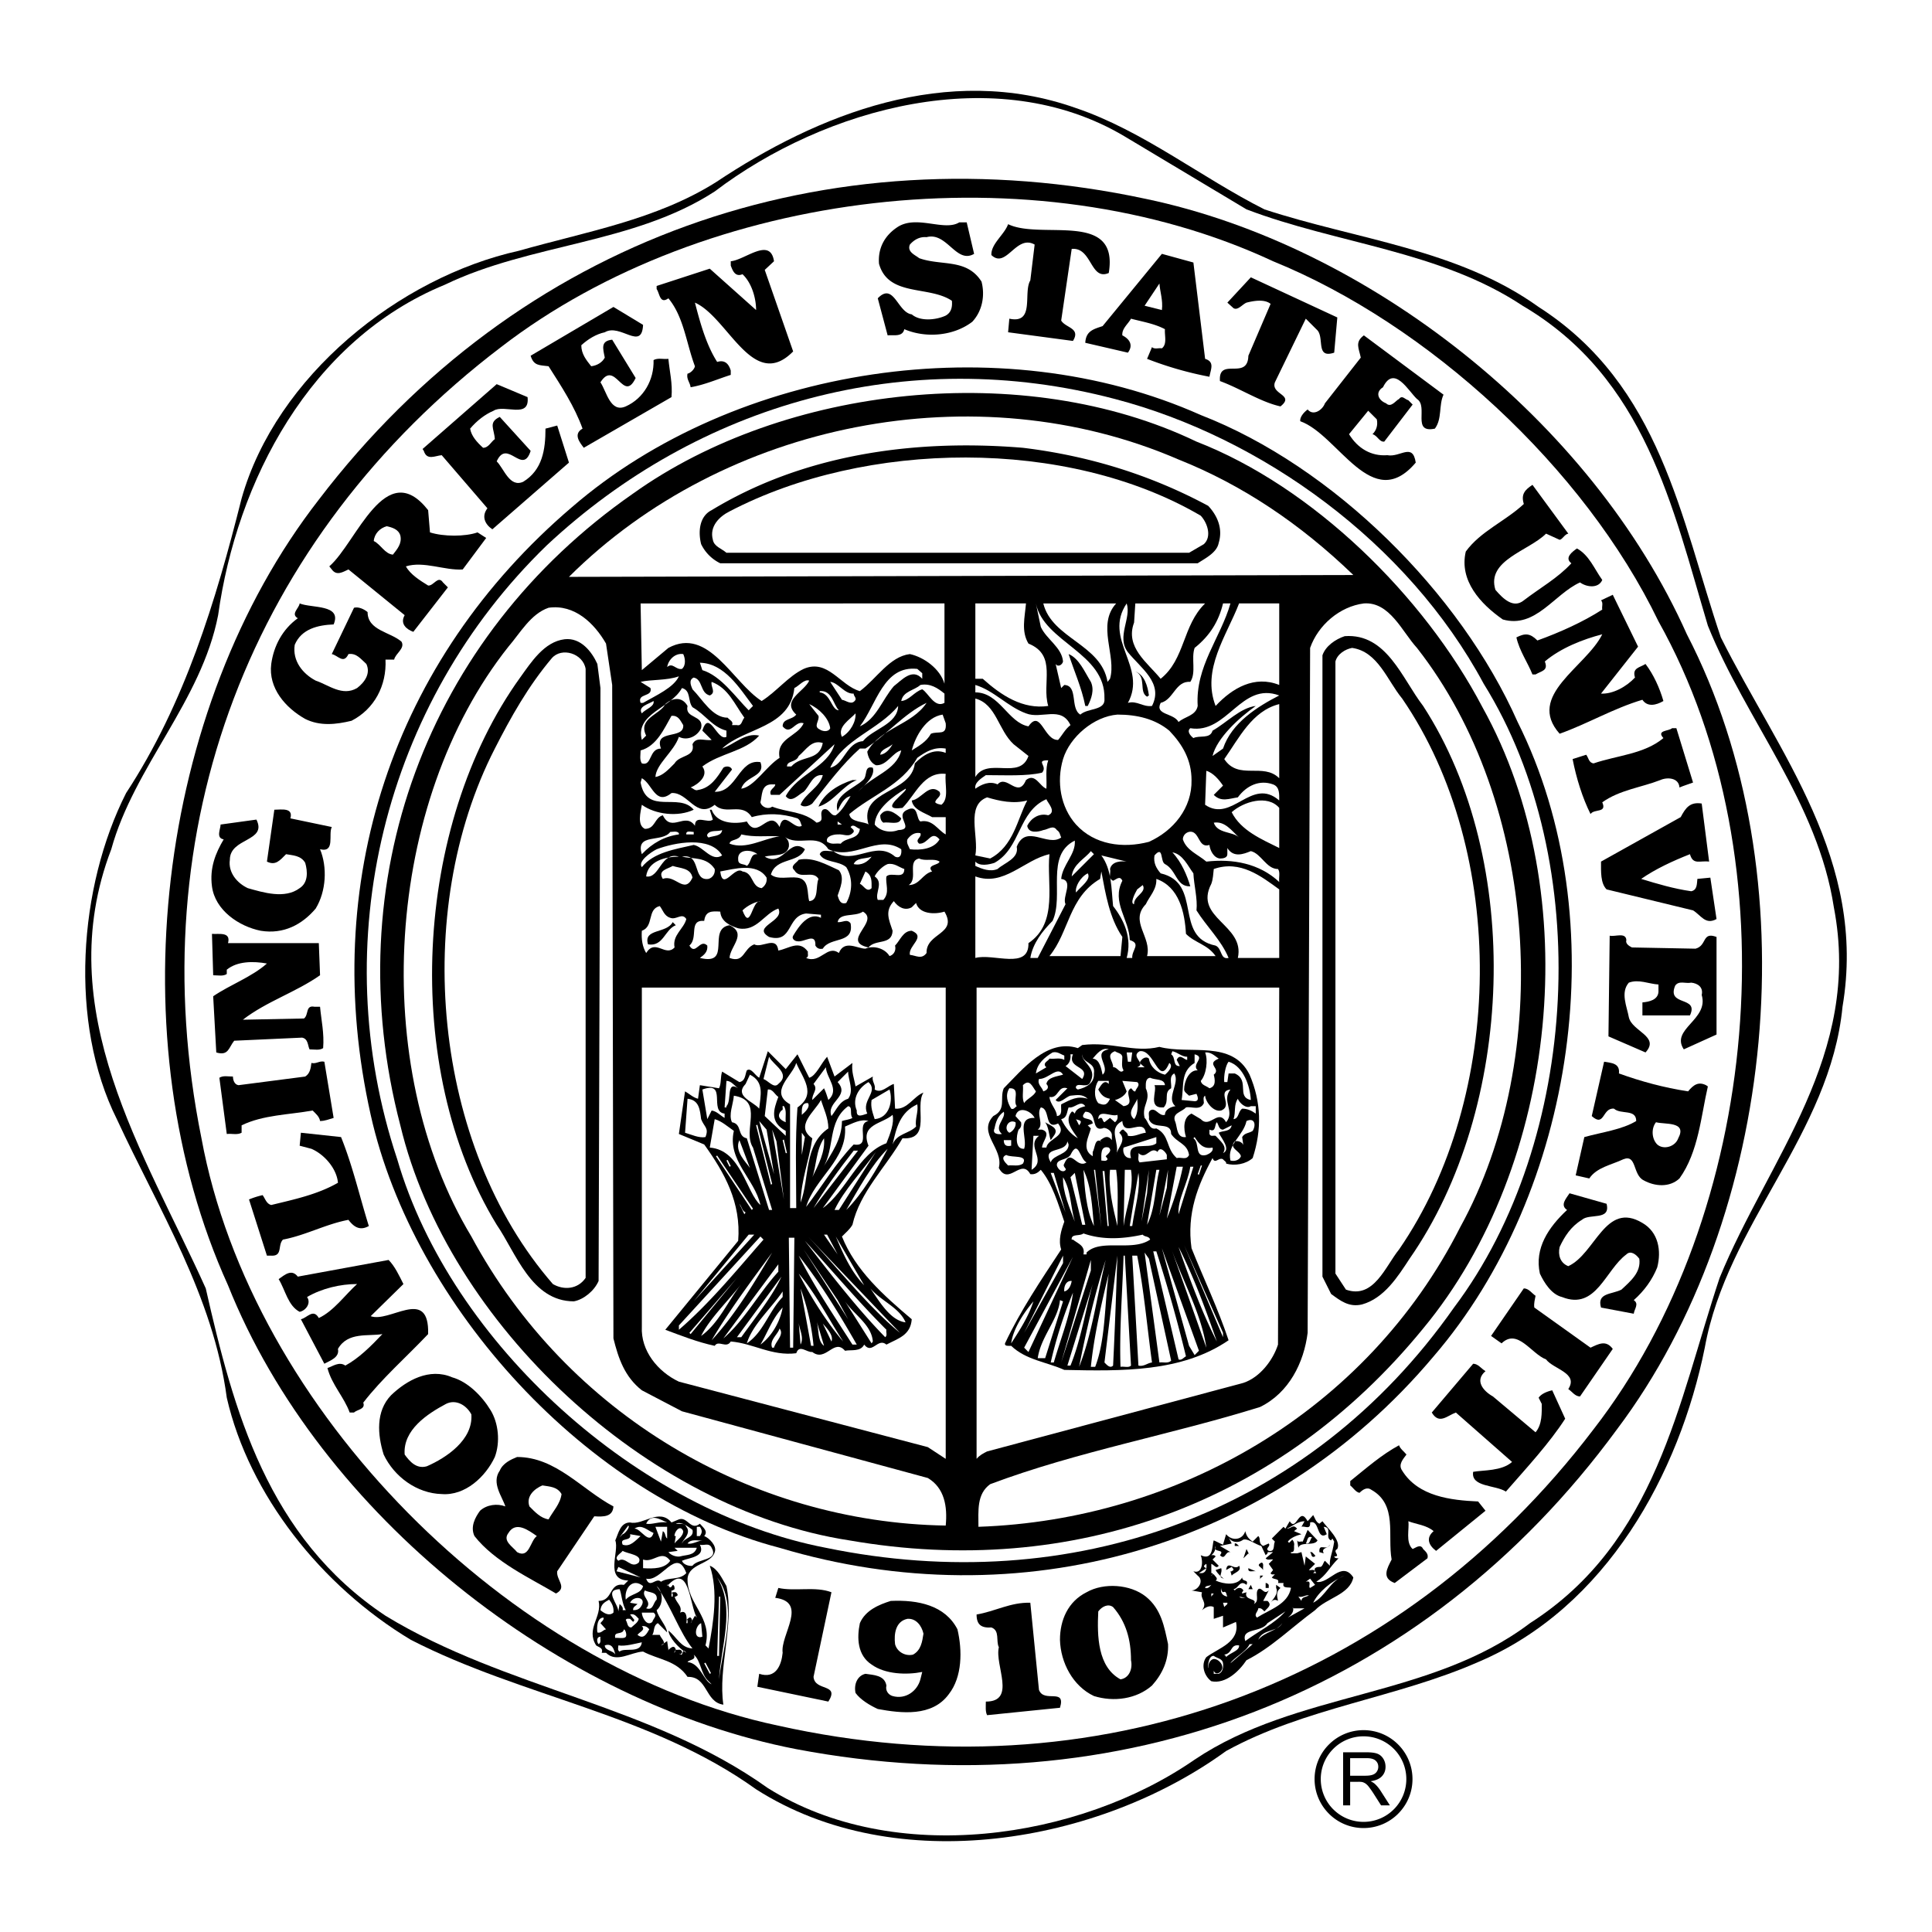<svg xmlns="http://www.w3.org/2000/svg" width="2500" height="2500" viewBox="0 0 192.756 192.756"><path fill-rule="evenodd" clip-rule="evenodd" fill="#fff" d="M0 0h192.756v192.756H0V0z"/><path d="M126.15 20.889c9.182 3.02 19.287 3.944 27.359 9.737 12.203 7.826 14.174 21.136 18.18 32.968 5.793 11.585 14.604 22.246 12.139 36.85-1.232 12.694-11.521 21.69-13.742 34.015-2.525 12.51-9.797 25.942-22.613 31.365-8.135 3.575-17.316 4.561-25.143 8.873-12.695 9.244-32.906 12.756-46.893 3.822-10.477-7.519-23.294-9.183-34.448-14.914-8.935-5.362-16.145-14.481-18.363-24.155-1.355-10.169-6.778-18.733-10.969-27.793-4.807-9.612-3.82-23.169.924-32.535 5.854-8.936 8.936-19.103 11.524-29.394 3.451-12.201 15.714-22.06 27.668-24.71 6.717-1.91 13.681-3.082 19.658-6.84 10.167-6.778 23.046-11.954 35.925-7.394 6.716 2.279 12.447 6.901 18.794 10.105z" fill-rule="evenodd" clip-rule="evenodd"/><path d="M124.363 20.889c9.059 3.451 19.287 4.129 27.545 9.613 12.264 7.211 14.975 20.151 18.486 31.921 3.82 9.489 10.969 17.625 12.57 28.099 2.836 14.728-6.531 25.08-11.398 36.974-4.129 12.386-6.285 26.374-18.918 34.446-9.922 7.519-23.293 6.778-33.461 13.618-11.586 8.012-30.01 10.723-42.581 2.835-11.646-8.319-26.128-9.859-38.144-17.192-11.77-7.825-15.159-20.459-17.933-32.659-6.039-13.435-15.59-27.731-9.428-43.813 2.281-8.257 8.998-14.789 10.661-23.354 1.849-13.311 9.121-27.423 22.615-32.968 8.564-4.129 18.856-4.067 26.929-9.306 10.968-8.318 28.099-13.125 40.916-5.484l12.141 7.27z" fill-rule="evenodd" clip-rule="evenodd" fill="#fff"/><path d="M168.299 63.285c12.387 23.91 8.998 58.11-6.963 79.307-19.41 26.497-49.729 38.021-81.895 31.921-23.539-4.561-47.51-23.293-56.692-46.279-11.092-24.463-7.149-57.554 9.059-78.382 19.841-26.005 50.591-36.85 82.511-30.01 22.12 4.622 44.429 22.06 53.98 43.443z" fill-rule="evenodd" clip-rule="evenodd"/><path d="M165.465 61.991c13.434 23.971 10.17 59.156-6.469 80.601-19.535 25.696-49.793 36.604-81.342 29.579-26.867-5.669-52.562-31.488-57.554-58.603-6.225-30.811 4.869-59.896 29.886-78.938 20.397-15.714 53.118-19.719 77.028-8.565 15.466 6.286 31.056 20.582 38.451 35.926z" fill-rule="evenodd" clip-rule="evenodd" fill="#fff"/><path d="M95.709 22.183h.739l.739 3.143c-1.786 1.047-2.711-2.218-4.744-1.664-.678-.062-1.232.247-1.664.739-.309.74.554 1.047.924 1.356 2.219.801 4.745 0 6.224 2.341.369 1.418.061 2.958-.924 4.006-1.849 1.417-4.622 1.665-6.779.739-.184.801-1.047.554-1.664.616l-.985-3.697c1.602-1.665 1.971 1.417 3.39 1.602.862.739 2.464.555 3.388.123.555-.309.678-.863.616-1.479-2.28-1.54-6.347-.37-7.271-3.696-.123-1.541.555-2.835 1.911-3.698 1.91-1.17 4.621.494 6.1-.431zM110.621 27.236c-1.848.802-1.664-2.588-3.697-2.403l-1.049 7.148c.434.739 1.975.739 1.174 2.034l-6.471-.864.123-1.356c2.588.555 1.355-2.587 2.094-3.819l.432-3.575c-1.85-1.047-2.834 2.465-4.314 1.047-.061-1.109 1.295-2.033 1.666-3.081 3.325 1.604 11.091-1.417 10.042 4.869zM77.223 26.065l-.924.863 2.834 8.134c-4.006 4.066-6.47-3.39-9.798-4.869.493 1.911 1.108 4.191 2.218 5.916.801-.247 1.171.246 1.354.863v.431c-1.354.432-2.587.987-4.005 1.233-.062-.493-.43-.801-.308-1.356.308-.061.678-.431.74-.739-.862-2.28-1.109-4.93-2.649-6.778-.863.616-.863-.493-1.172-.925v-.308l5.3-1.725 4.623 4.128c0-1.17-.432-2.712-1.357-3.574-.738.309-.985-.371-1.171-.863v-.432c1.419-.122 3.945-2.464 4.315.001zM120.234 35.802c.986.308.555 1.047.432 1.787a35.219 35.219 0 0 1-6.223-1.787l.492-1.171c.246.246.678.062.986.123.553-.431.246-1.294.307-1.91-1.047-.554-2.219-.739-3.389-1.048-.309.555-.924.987-.863 1.665.74.37 1.109.986.555 1.725l-4.252-.985c.062-1.171.801-1.356 1.727-1.664l5.916-7.21 3.143.864 1.169 9.611zM133.113 35.185c-1.848.617-.986-1.416-1.662-2.218l-1.172-1.172-3.082 6.348c-.43 1.233 2.033 1.233.555 2.403-1.971-.431-4.006-1.787-6.037-2.527-.186-2.464 2.771 0 2.834-2.526l2.219-5.176c-.617-.493-1.664-.309-2.404-.124-.432.186-.863.801-1.295.555l-.615-.555 2.342-2.525 8.627 4.004-.31 3.513z" fill-rule="evenodd" clip-rule="evenodd"/><path d="M115.922 30.934l-1.725-.432 1.479-2.217c.06.861.369 1.662.246 2.649z" fill-rule="evenodd" clip-rule="evenodd" fill="#fff"/><path d="M64.159 32.412c-.123 2.65-2.28-.185-3.82.739-.863.185-1.665.678-2.343 1.294 0 .863.494 1.479.987 2.095.555-.062 1.11-.37 1.356-.862-.185-.925-.432-1.664.739-1.787l2.341 3.821c-1.232 2.587-2.034-1.911-3.513.431.617.924.986 3.082 2.527 2.403 1.787-.801 2.833-2.65 2.772-4.621.432-.247.987-.062 1.48-.124.122 1.294.431 2.466.308 3.82l-8.75 5.054c-.369-.494-1.108-1.357-.123-1.912-.801-2.218-2.095-4.19-3.39-6.224-.862-.123-1.479 0-1.788-1.048l8.259-4.868 2.958 1.789zM144.021 39.376c-.492 1.048-.123 2.403-.863 3.389-2.342.493-.617-2.218-1.787-2.958-.861-.801-2.281-3.451-3.391-1.17-.799.493-.492 1.294.309 1.602.494.493.988-.308 1.295-.432.309-.431.617.062.926.124l.43.431-2.834 3.698c-.494.061-.678-.616-1.172-.74.371-.369.555-.863.432-1.479l-.861-.863-1.912 2.341c.865 1.418 2.219 2.219 3.82 2.095 1.295.247 2.527-1.294 2.836.74-4.375 5.177-7.703-2.773-11.523-4.129-.061-.37.309-.862.738-1.171.555.678 1.479.062 1.725-.616l3.576-4.56c-.186-.925-.617-1.541.309-2.219l7.947 5.917zM151.416 72.035c9.859 19.719 5.73 46.894-8.381 63.285-16.145 19.227-41.41 26.252-65.258 19.104-19.164-4.991-36.541-24.156-40.793-43.196-5.176-23.109 2.157-45.354 20.088-60.637 16.331-14.111 42.704-18.116 62.731-9.182 13.187 5.115 25.881 17.686 31.613 30.626z" fill-rule="evenodd" clip-rule="evenodd"/><path d="M148.027 68.215c11.092 17.809 9.611 45.538-2.959 62.237-14.482 20.645-38.207 29.024-62.669 23.972-18.672-3.574-37.404-20.336-42.766-38.761-7.208-21.628-1.354-45.477 14.914-61.251C69.644 40.3 90.41 34.323 111.238 39.807c14.604 3.82 29.209 14.296 36.789 28.408z" fill-rule="evenodd" clip-rule="evenodd" fill="#fff"/><path d="M52.635 39.622c.247 2.219-2.341.678-3.389 1.356-.863.37-1.664.986-2.342 1.787.123.74.678 1.356 1.294 1.912.555 0 .801-.617 1.171-.864-.062-1.048-.678-1.664.493-2.218l3.081 3.389c-.8 2.526-2.341-1.294-3.388 1.047.739.74 1.294 2.65 2.649 2.034 1.911-1.171 2.219-3.205 2.219-5.3l1.17-.308 1.171 3.698-7.641 6.655c-.74-.493-1.109-1.294-.493-2.096l-4.56-5.299c-.678.061-1.48.555-1.788-.431l-.123-.186 7.395-6.469 3.081 1.293zM147.902 70.556c10.354 18.61 7.58 45.723-5.916 61.992-14.234 17.439-34.938 25.019-57.246 21.137-20.15-3.081-40.055-21.568-44.799-41.41-6.347-24.279 2.587-48.681 23.231-63.039 15.098-10.785 39.007-13.434 56.201-5.176 11.584 4.498 22.676 15.342 28.529 26.496z" fill-rule="evenodd" clip-rule="evenodd"/><path d="M135.023 57.37l-78.259.184c15.528-15.467 40.608-20.458 60.821-11.708 6.347 2.527 12.14 6.409 17.438 11.524z" fill-rule="evenodd" clip-rule="evenodd" fill="#fff"/><path d="M120.543 50.468c.924.986 1.479 2.279 1.047 3.697-.184.985-1.355 1.54-2.096 2.034H71.861a4.111 4.111 0 0 1-1.909-1.91c-.308-1.233-.185-2.773 1.048-3.39 8.935-5.423 19.842-7.148 31.057-6.223 6.591.8 12.755 2.711 18.486 5.792z" fill-rule="evenodd" clip-rule="evenodd"/><path d="M119.803 51.454c.678.739 1.111 2.095.309 2.834l-1.479.862H72.478c-.494-.431-1.231-.616-1.356-1.293-.369-1.356.678-2.342 1.665-2.834 13.557-7.087 33.645-7.396 47.016.431z" fill-rule="evenodd" clip-rule="evenodd" fill="#fff"/><path d="M156.469 53.241c-.371.062-.555.555-.863.617l-1.355-.617c-1.725 1.726-5.977 2.65-5.053 5.608.738.862 1.787 1.91 2.834 1.047 1.604-1.233 3.391-2.218 4.744-3.697-.738-.554.123-1.171.555-1.479 1.234.678 1.727 2.033 2.527 3.142-.369.864-1.541.74-2.219.247-2.588 1.171-4.436 4.621-7.703 3.697-2.217-1.54-4.375-3.881-3.695-6.778 1.479-2.034 3.943-3.02 5.791-4.745-.307-.985.123-1.417.863-1.91l3.574 4.868zM42.715 50.899l.185 2.218c1.355.432 3.513.432 4.745 0l.863.555-2.343 3.143c-1.786.123-3.881-.863-5.668-.309.431.801 1.416 1.418 2.218 1.911.554.062.985-1.047 1.479-.309l.492.493-3.45 4.438c-.678-.247-1.355-.801-.862-1.664l-5.608-4.561c-.555.246-1.171.677-1.664 0l-.247-.309c2.711-2.34 5.608-11.029 9.86-5.606z" fill-rule="evenodd" clip-rule="evenodd"/><path d="M39.941 53.425c.185.801-.309 1.356-.739 1.911-.802-.062-1.233-1.047-1.911-1.356.062-.739.616-1.293 1.294-1.479.556.124 1.171.309 1.356.924z" fill-rule="evenodd" clip-rule="evenodd" fill="#fff"/><path d="M159.734 69.201c1.172.062 2.527-.678 3.389-1.603-.307-.986.494-.986 1.049-1.355.801 1.047 1.416 2.403 1.787 3.697-.74.432-1.604.616-2.096-.124-2.896.863-5.484 2.404-8.258 3.389-3.389-3.82 2.65-6.655 4.252-9.921-1.91.494-4.129 1.357-5.73 2.712.369.924-.307.924-.924 1.294h-.309c-.494-1.233-1.295-2.341-1.602-3.697.861-.432 1.355-.432 2.094.308 2.219-.8 4.561-1.849 6.471-3.081-.062-.309.123-.678-.123-.924l1.172-.555 2.525 5.176-3.697 4.684zM33.287 62.299c-1.542.062-3.205.431-3.882 2.034-.247 1.602.8 2.895 2.094 3.574 1.295.431 2.65 1.602 4.129.74.801-.616 1.356-1.479.924-2.403-.555-.494-.986-1.109-1.787-.986-.492 1.047-1.047.123-1.664 0l2.218-4.622c.431-.124.986.123 1.355.431 0 1.849 2.28 1.973 3.389 2.959.371.678-.616 1.17-.739 1.786h-.862c.123 2.588-1.11 4.93-3.39 6.1-1.54.371-3.142.555-4.622-.184-1.97-1.109-3.696-3.081-3.388-5.484.247-1.787 1.109-3.451 2.65-4.561-.739-.431.123-.985.185-1.479 1.171.493 4.252.062 3.39 2.095z" fill-rule="evenodd" clip-rule="evenodd"/><path d="M94.23 68.215c-.432-1.479-2.034-2.65-3.451-2.958-2.033.246-3.328 2.465-4.991 3.697-1.973-.555-3.205-3.266-5.607-2.218-1.541.739-2.712 2.279-4.191 3.204-2.896-1.849-5.299-7.456-9.304-5.299l-2.65 2.218-.124-6.655H94.23v8.011zM102.363 60.204c-.121 1.417-.492 2.773.246 4.005 2.898 1.171 1.295 3.944 1.973 6.224-2.525.37-4.682-1.047-6.531-2.711h-.74v-7.518h5.052zM110.191 69.693c.123 1.233-1.666.925-2.404 1.603-1.049-.616-.186-2.896-1.602-2.958l-.311.309-.553-2.403c.246.37.678.061.738-.247-.123-1.417-1.662-2.218-2.217-3.451l-.492-2.342c.802 3.882 6.964 4.93 6.841 9.489z" fill-rule="evenodd" clip-rule="evenodd" fill="#fff"/><path d="M111.361 60.204c-1.971 2.156.061 5.237-.615 7.518l-.248.308c-.617-3.759-5.545-4.313-6.408-7.826h7.271z" fill-rule="evenodd" clip-rule="evenodd" fill="#fff"/><path d="M112.531 65.072c1.295 1.602 3.574 3.081 2.404 5.361-.926.123-1.479-.554-2.404-.308 1.973-3.574-2.525-6.347-.123-9.921.494 1.479-1.047 3.328.123 4.868z" fill-rule="evenodd" clip-rule="evenodd" fill="#fff"/><path d="M120.234 60.204c-2.279 2.218-1.971 5.545-4.436 7.518-1.295-1.603-3.576-3.143-2.65-5.609l.123-1.909h6.963zM122.762 60.204c-.986 3.451-3.514 6.286-3.268 10.229-.184.986-1.293 1.048-1.908 1.602-.494-.924-2.404-.678-1.787-1.91 1.293-.308 1.477-2.218 2.957-2.095.617-.924.062-2.342.432-3.389 1.539-1.233 2.402-2.65 2.834-4.438h.74v.001z" fill-rule="evenodd" clip-rule="evenodd" fill="#fff"/><path d="M127.629 68.338c-2.465-.986-4.684.309-6.348 2.095-1.416-3.636 1.109-7.025 2.342-10.229h4.006v8.134zM141.371 64.642c12.076 15.405 13.742 40.669 4.312 57.801-9.305 18.363-28.221 29.208-48.064 29.886 0-1.602-.186-3.266 1.17-4.251 8.689-3.267 18.057-4.931 26.93-7.703 2.896-1.417 4.375-4.438 4.744-7.396l.248-68.337c.801-2.281 2.957-4.13 5.361-4.438 2.588-.185 3.821 2.835 5.299 4.438zM60.462 64.209l.616 4.129.124 65.195c.493 1.974 1.108 3.821 2.834 5.177l4.005 2.096 24.526 6.654c1.664.986 1.972 2.835 1.787 4.746-19.349-.309-37.775-11.093-47.326-28.84-10.291-17.069-8.627-43.319 3.699-58.849 1.17-1.355 2.217-3.266 4.004-3.882 2.588-.369 4.56 1.541 5.731 3.574z" fill-rule="evenodd" clip-rule="evenodd" fill="#fff"/><path d="M141.986 70.433c10.045 15.467 9.121 40.116-1.354 55.151-1.172 1.787-2.527 3.944-4.746 4.561-1.295.308-2.156-.369-3.08-1.047l-.865-1.727V65.38c.311-.924 1.295-1.602 2.221-1.91 4.19-.308 5.731 4.252 7.824 6.963zM59.599 66.243l.308 2.403-.185 59.157c-.432.985-1.479 1.848-2.464 2.032-4.253 0-5.793-4.867-7.704-7.641-9.551-15.651-8.258-39.869 2.341-54.597 1.109-1.541 2.404-3.573 4.437-3.82 1.603-.184 2.712 1.233 3.267 2.466z" fill-rule="evenodd" clip-rule="evenodd"/><path d="M139.893 69.693c10.537 15.345 10.229 39.685-.309 54.967-1.355 1.664-2.525 4.991-5.299 4.006l-1.049-1.603V65.997c.186-.739.986-1.233 1.664-1.355 2.588.368 3.512 3.265 4.993 5.051zM58.428 66.736v60.759c-.801 1.171-2.218 1.231-3.267.615-12.016-13.802-14.111-37.218-5.791-53.425 1.602-3.142 3.328-6.224 5.668-8.997.987-1.171 3.144-.493 3.39 1.048zM68.166 65.257c.183.37.308 1.108-.125 1.479-.617.123-.924-.679-1.479-.185.124-.739.801-1.417 1.604-1.294z" fill-rule="evenodd" clip-rule="evenodd" fill="#fff"/><path d="M108.834 68.03c.369.801.062 1.663-.309 2.403h-.246c-.369-1.848-1.107-3.451-1.662-5.176 1.047.431 1.602 1.787 2.217 2.773z" fill-rule="evenodd" clip-rule="evenodd"/><path d="M75.127 70.433l-.432.432c-1.293-1.294-2.773-3.451-4.621-4.005l-.246-.74c2.465.062 3.944 2.526 5.299 4.313zM92.012 67.167v.555c-.986-1.109-2.034.123-2.835.738-1.171 1.356-1.726 3.267-3.389 4.006 1.663-2.157 2.342-6.101 5.73-5.73l.494.431z" fill-rule="evenodd" clip-rule="evenodd" fill="#fff"/><path d="M114.627 69.386l-.184.123c-.863-.494 0-1.972-1.172-2.526.926.369 1.233 1.477 1.356 2.403z" fill-rule="evenodd" clip-rule="evenodd"/><path d="M67.733 67.476c-.494 1.109-2.28 1.91-3.574 2.649h-.247c-.37-.985 1.233-.555.986-1.479l-.986-.616c.986-.246 2.65-.123 3.821-.554zM70.814 69.386c.678-.309.062-.863.186-1.355 1.664.616 2.28 2.218 3.265 3.574-.247.246-.247.862-.74.739h-.493c.185-.37-.246-.494-.432-.739-1.54 0-2.525-1.849-3.511-2.835-.125-.309-.432-.925.123-1.171.924.185.617 1.541 1.602 1.787zM80.736 67.907c-.494 1.108-2.835 1.972-1.295 3.389-.431.554-1.355.37-1.355 1.171.801.986 1.233-.617 2.096-.308-.617 1.356-2.773 1.479-2.404 3.451-1.356.863-2.526 2.896-3.819 3.081.369-1.294 2.463-1.171 1.909-2.65-2.157-.37-2.342 3.019-4.56 2.958l1.725-2.218c-.124-.371-.616-.371-.862-.186-.616.986-1.294 2.034-2.526 2.219-.309.123-.493-.185-.741-.246.741-.31 1.849-1.172 1.171-2.096 1.786-1.356 4.252-1.479 5.669-3.081-1.417-.308-2.464.863-3.697 1.293 2.218-2.095 6.778-2.033 7.208-6.038.433-.186.987-.924 1.481-.739zM85.172 69.201c0 .247.246.369.185.616-.37.616-.925.062-1.355 0L82.83 68.03c.802.062 1.419 1.233 2.342 1.171zM94.23 69.201v.924c-.985.555-1.602-.985-2.218-1.355-.801.246-1.294 1.109-2.095 1.171.185-.986 1.294-1.047 1.911-1.603.985-.185 1.725.308 2.402.863zM102.363 71.173c1.541.616 3.512-.801 4.438 1.171-.555.432-.801.986-1.232 1.479-1.416.062-1.725-3.143-2.959-1.355-2.031-.37-2.896-3.39-5.299-3.39v-.739c1.849.554 3.205 2.156 5.052 2.834zM69.089 70.556c1.294.74 1.971 1.973 3.388 2.342v.616c-.924.493-1.725-2.835-2.403-.616l.926.924c-.679.124-1.542-.37-1.911.432.307 1.294-1.294 1.047-1.788 1.91-.615.617-1.17 1.233-1.909 1.356.062-1.294 1.848-2.526 2.341-4.005.862.431 1.848-.062 2.218-.863.308-1.356-1.665-.924-1.356-2.219-.555-.985-1.541-.801-2.218-.185-.494 1.048-2.772 1.417-1.911 3.143l-.431.431c-.678-2.649 2.896-3.143 4.005-5.176.924.247.556 1.294 1.049 1.91zM83.694 70.865c-.74 0-.803-1.664-1.911-1.788v-.123c1.233-.123 1.356 1.356 1.911 1.911zM127.629 69.386c-2.156 1.109-4.744 2.711-5.607 5.299l-1.047.74c.432-1.787 2.648-3.82 4.312-4.991-1.541.185-2.896 1.664-4.312 2.465-.248.863-1.295.431-1.91.739-.309-.246-.678-.678-.309-.985 3.697.614 5.053-4.684 8.873-3.267zM101.131 74.254l1.479 1.17c-.859 2.465-4.064.062-5.299 2.095v-7.826c2.095.555 2.279 3.144 3.82 4.561zM65.206 69.94c.125.555-.801.801-1.17 1.232-.431-.677.678-.924 1.17-1.232z" fill-rule="evenodd" clip-rule="evenodd" fill="#fff"/><path d="M92.444 70.125c-1.479 2.219-4.561 2.465-5.917 4.868.063.493.31 1.109.863 1.356 1.109.061 1.664-1.294 2.527-1.479-.493 2.034-2.958 2.526-4.314 4.128.37-.43 1.787-1.479 1.479-2.403-.924-.246-.492.863-.986 1.232-.924.863-3.02 1.54-2.526 3.082.245-.554.617-1.356 1.294-1.479-.433.678-.863 1.479-1.48 1.91-.555.124-.678-.863-1.293-.554-.432.493.308 1.109-.616 1.294-1.356-1.171-2.835-.986-4.437-1.603-.371.309-1.048.062-1.171-.431.185-.68.061-1.727 1.047-1.788h.432c0 .371-.678.493-.432 1.047h.863l5.485-5.052c-.678 2.341-3.636 2.896-4.869 5.177.555.738 1.233-.125 1.788-.432.616-.554.862-1.787 1.91-1.663-.309 1.232-1.788 1.849-2.219 2.957.309.308.864.123 1.171-.124 1.54-1.972 3.019-3.943 4.745-5.484h.555c2.095-1.354 3.882-3.511 6.101-4.559zM82.83 72.652c-.185.431-.801.308-1.047.124-.678-.309 0-.864-.123-1.356l-.924-1.171c.985.431 1.971 1.417 2.094 2.403zM127.629 77.644c-1.602-1.603-4.066.246-5.484-1.91 1.479-2.096 2.773-4.807 5.484-5.485v7.395z" fill-rule="evenodd" clip-rule="evenodd" fill="#fff"/><path d="M89.609 70.433c-.062 1.849-2.527 2.28-3.513 3.513-1.664.123-1.848 2.342-3.266 2.649 1.295-2.834 4.807-3.758 6.779-6.162zM85.357 71.173c.062.801-.492 1.848-1.355 2.342-.494-.986.801-1.726 1.355-2.342zM94.354 72.159c.123 1.294-.739.74-1.479 1.047-.431.802-1.231 1.232-1.909 1.664.369-1.417 1.417-3.328 3.081-3.574l.307.863zM116.66 72.898c1.355 1.417 2.219 2.957 2.219 4.929.061 2.773-1.787 5.053-4.252 6.163-2.588.678-5.424.309-7.271-1.726-1.541-1.726-1.973-4.252-1.295-6.531.678-2.219 3.082-4.252 5.424-4.438 1.972.001 3.759.433 5.175 1.603zM68.166 72.344c.121 1.479-2.959.369-2.22 2.341-1.231 0-.863 1.788-1.91 1.479-.248-.369-.124-.862-.124-1.293 1.601-.432 2.342-2.157 3.081-3.451.678-.063.863.43 1.173.924z" fill-rule="evenodd" clip-rule="evenodd" fill="#fff"/><path d="M168.916 78.074c-.494.185-.924.309-1.355.494-.062-.987-1.232-1.049-1.912-.741-1.908.741-4.064.986-5.791 2.219.492 1.108-.801.616-1.17 1.17-.801-1.603-1.418-3.573-1.789-5.483.432-.124.926-.309 1.357-.432.246.308.246.801.74.862 2.34-.801 5.051-.924 6.963-2.526-.74-.8.555-.678.861-.985h.432l1.664 5.422z" fill-rule="evenodd" clip-rule="evenodd"/><path d="M82.091 74.131c-.37 1.849-2.095 1.17-3.144 2.341h-.43c0-.617.923-.37 1.17-1.048.74-.616 1.295-1.663 2.404-1.293zM87.821 75.301c.062-.555.801-.677 1.233-1.047-.246.431-.678.986-1.233 1.047zM94.354 75.116c-1.233-.492-2.28.247-3.081 1.047-.37 3.082-5.608 2.588-4.622 6.101-.308-.308-1.848-.185-1.911-1.048 2.28-1.911 5.176-2.834 6.778-5.607.863-.616 1.663-1.109 2.834-.925v.432h.002zM104.582 75.855c-.307.863-.123 1.91-.184 2.835-.678-.246-1.109-1.602-2.035-.863-.801 1.911-1.91-.616-2.834.431-.801-.369-1.602 0-2.219.432-.123-.616.617-1.047 1.047-1.354 1.912 0 4.068.122 5.609-.248.616-.678-.739-1.233.616-1.233zM122.021 78.383l-.924.923c.74.741 1.541.37 2.402.247.863-1.17 2.158-1.787 3.514-1.294.676.247.615.986.615 1.603-2.771-2.403-4.684 2.28-7.395.432l.123-3.389c.679.183 1.296.923 1.665 1.478z" fill-rule="evenodd" clip-rule="evenodd" fill="#fff"/><path d="M94.354 77.211c-.123 1.047.369 2.465-.431 3.082-.247-.062-.432-.062-.616-.246.061-.433.678-.555.431-1.048-1.047-.924-1.787.74-2.772.863.123.925 1.293 1.232 2.032 1.664h1.356v1.725c-.801-.432-1.294-1.541-2.526-1.293-.432-.247-.185-1.726-1.294-1.171-1.417.616.863 1.971-.924 2.033-.801.309-1.788.124-2.342-.554.061-1.541 1.849-2.834 3.081-3.574.37.185-2.958 2.28-.308 1.91 1.293-1.296 2.094-3.637 4.313-3.391zM66.994 79.122c1.664-.124 2.465 2.649 4.313 1.171 1.109 1.109 2.711-.308 3.698 1.232 1.479-.432 3.019-.371 4.559.123.308.185.308.493.432.739-.741.493-1.788-1.664-2.219.124-1.047-1.972-2.156 1.417-3.266-.554-1.294.308-3.019.185-3.511-1.171h-.186l.308.985c-.492.432-1.786-.555-1.786.616-.987-1.417-2.342.74-3.204-1.047-.864.247-.739 1.355-1.788 1.355-.801-.369-.431-1.663-.307-2.402 1.356.986 3.635 1.232 5.176.493-1.479-1.788-4.683.616-5.3-2.712l.124-.431c1.046.554 1.355 2.773 2.957 1.479z" fill-rule="evenodd" clip-rule="evenodd" fill="#fff"/><path d="M85.48 77.828c-1.417.555-2.341 2.219-3.82 2.65.554-1.355 2.034-2.219 3.389-2.65h.431z" fill-rule="evenodd" clip-rule="evenodd"/><path d="M102.486 79.861c-.984 1.849-1.355 4.561-3.697 5.792l-1.479-.308c.369-1.91-.985-4.991 1.172-5.793 1.231.37 2.649.679 4.004.309z" fill-rule="evenodd" clip-rule="evenodd" fill="#fff"/><path d="M104.582 81.34c-.924-.247-1.725.308-2.096 1.047.123.802 1.111.616 1.604.431.492-.062.986-.554 1.355 0 .309.185.309.493.43.739-1.354.987-3.512-1.417-4.436.925.246 1.171-1.232 1.602-1.91 2.219-.74.308-1.541 0-2.219-.308v-.432c.432.493 1.355.308 1.912.123 2.648-1.479 2.34-5.114 5.176-6.347.123.371 1.047 1.234.184 1.603zM127.629 80.601v4.006c-1.725-.862-3.82-1.726-4.744-3.574 1.17-1.048 3.574-1.788 4.744-.432z" fill-rule="evenodd" clip-rule="evenodd" fill="#fff"/><path d="M170.52 85.962c-.926-.123-1.604.369-1.912-.739-1.725.678-3.449 1.479-4.867 2.465 1.602.492 3.266.985 4.992 1.232.615-.123.555-.74.615-1.232l1.293-.125.617 4.129c-1.109.617-1.541-.37-2.342-.863l-8.627-2.094c-.617-.617-.555-1.788-.555-2.773l7.949-4.437c.492-.925.924-1.541 2.096-1.356l.741 5.793zM28.973 81.648l4.129.863c-.37.739.369 2.587-1.171 2.218.739 1.787.616 4.19-.433 5.916-1.355 1.603-3.203 2.588-5.483 2.218-2.157-.431-4.561-2.034-4.868-4.437-.247-1.849.37-3.328 1.171-4.683-.801-.124-.309-1.049-.309-1.479l3.574-.493c1.109 2.219-2.65 1.787-2.65 4.006-.185 1.293.741 2.341 1.788 2.834 1.54.432 3.697 1.109 5.176 0 .862-.554.801-1.664.554-2.526-.43-.739-1.231-.739-1.91-.862-.615.616-1.048 1.171-1.909.739l.739-5.176c.677 0 1.91-.247 1.602.862zM89.917 81.648c-.185.739-1.17.309-1.787.432-.247-.185-.309-.432-.309-.74.617-.924 1.542-.185 2.096.308z" fill-rule="evenodd" clip-rule="evenodd"/><path fill-rule="evenodd" clip-rule="evenodd" fill="#fff" d="M83.57 82.265v-.308l.431.308h-.431zM123.623 83.558c-.615-.616-2.156-.368-2.525-1.478 1.109-.184 1.787.801 2.525 1.478zM85.789 82.695c-.124 1.11-1.356.802-1.911 1.479-.678-.062-.801.124-1.355-.185-.185-.554.616-.74 1.048-.74.678-.061 1.109.37 1.602-.247.062-.247-.186-.309-.308-.493.307-.367.615.125.924.186zM72.047 82.819c-.063.617-.863.555-1.356.739-.061-.061-.186-.122-.123-.308.307-.493.986-.246 1.479-.431zM67.733 83.127v.123c-1.417.186-2.65.863-3.697 1.972-.678-2.156 2.033-1.109 2.833-2.219.248.001.679-.122.864.124zM69.212 83.25h-.739c-.062-.432.491-.247.739-.247v.247zM120.666 84.299c.061.554.432 1.293 1.049 1.355.307 0 .738-.062.738-.431v-.616c.615.985 1.602.616 2.342.309 1.047.246 1.541 1.787 2.711 1.787.246.308.061.862.123 1.294-1.971-1.849-4.621-2.342-7.271-2.034-.863-.739-1.971-1.109-2.342-2.218 0-.617.74-.987 1.172-.617.492.369.554 1.478 1.478 1.171zM91.828 83.127c.185.431-.616.617-.124 1.047.925.062 1.171-1.417 2.034-.431-.555.985-1.971 1.108-2.958.985-.124-.308-.37-.616-.247-.985.309-.431.74-.739 1.295-.616zM77.777 83.436c-1.664.247-3.327 1.355-4.99.739.061-.492.924-.247 1.171-.924 1.354.307 2.401.123 3.819.185z"/><path d="M82.646 84.729c2.527 1.171 4.93-1.54 7.271 0 .062.432-.062.985-.616.739-1.973-1.725-4.128.986-6.162-.554-.493.061-1.109-.247-1.356.308.431.862 1.849.616 2.649 1.294.679 1.109.616 2.465 0 3.574-.617.185-.738-.37-.862-.739.245-.74.738-1.788.124-2.527-1.233-.554-2.589-1.355-4.006-1.047-.185.308-.924.616-.432 1.047.555.987 1.85-.062 2.404.864-.309.739.062 2.156-.924 2.218-.247-.801.062-2.156-1.172-2.342-.862-.123-1.972.248-2.65-.308.494-1.725 2.773-1.109 3.39-2.526-1.541-1.293-2.157 1.849-4.004.739.862-.246 2.156.062 2.402-.986.062-.493-.123-.8-.493-1.047 1.417 1.109 3.328-.432 4.437 1.293zM107.232 83.867c.123 1.356-1.232 2.403-1.357 3.821 1.297.184.062 1.787.434 2.525l-2.773 5.361h-.74c.248-1.478 1.232-2.711 2.219-3.696 1.171-2.526-.74-6.532 2.217-8.011zM72.047 85.346c-1.047.678-1.849-.863-2.834-1.047-1.85.431-4.006.739-5.176 2.218-.431-.555.862-1.479 1.478-1.787 1.786-.678 5.36-1.356 6.532.616zM75.56 85.223c-.741-.062-.555.801-1.048 1.171-.246-.247-.862-.062-.862-.616-.125-1.11 1.355-1.049 1.91-.555zM109.143 85.223l-2.219 2.218c.125-1.232 1.355-1.787 1.91-2.525l.309.307zM116.229 86.208c1.172.616 1.109 2.28 2.527 2.219-.309-1.047-.863-2.403-1.787-3.389 1.047.185 1.541 1.355 2.096 2.095.061 1.232.43 2.526.309 3.697 1.047 1.665 2.465 2.958 3.203 4.745-.861.186-.615-.924-1.295-1.232-4.252-.863-1.232-6.224-5.482-7.209-.432-.493-.74-1.048-.617-1.787.922-1.048.553.615 1.046.861z" fill-rule="evenodd" clip-rule="evenodd" fill="#fff"/><path d="M104.705 85.223c-.307 2.896.924 6.839-2.096 8.874.064 2.711-3.51.985-5.299 1.478V87.44c2.836 1.048 4.87-1.663 7.395-2.217zM112.408 85.962c-.492-.062-1.479-.062-1.662.74.123.369-.248.924.307 1.17.309-.123.678-.555.924 0-1.107 2.157.678 3.821.74 5.916 1.172.37.186.985.246 1.786h-.555c.555-1.971-.246-3.758-1.355-5.176-.184-1.787-.123-3.636-1.172-5.053l2.527.617zM67.733 85.469c-1.788-.554-1.911 2.219-3.267 1.972.187-1.541 1.911-1.972 3.267-1.972zM71.307 86.702c.061.431-.186.862-.616.986-1.663.247-.678-2.589-2.65-2.219 1.11.246 2.464 0 3.266 1.233zM86.959 85.469c-.369.493-.986.925-1.787.739.308-.677 1.172-.493 1.787-.739zM93.737 85.962c-.062.369-1.355.308-.74.985-.985.248-1.231 1.356-2.341 1.356.987-.616-.186-2.403 1.047-2.65.617.309 1.479-.061 2.034.309zM90.225 86.702c0 1.109-1.293.246-1.787.739-.123.74.37 1.603-.308 2.342h-.555c-.309-.678.616-1.725-.309-2.342.185-.431.801-1.047 1.294-1.232.679-.124 1.111.308 1.665.493z" fill-rule="evenodd" clip-rule="evenodd" fill="#fff"/><path d="M69.089 87.563c-.803 1.727-1.727-.369-2.958.125-.555-.864.492-.986.986-1.294.739.246 1.786.184 1.972 1.169zM127.629 88.735v6.839H123.5c.74-3.326-4.436-3.943-2.648-7.394.184-.492.184-.985.246-1.479 2.648-.924 4.744.739 6.531 2.034zM76.483 87.563c.062.432-.125.802-.493 1.048-1.047-.123-.801-1.541-1.911-1.664-.8-.616-1.971 2.034-2.219 0 1.357-.245 3.638-.924 4.623.616zM86.959 88.611c-.493.493-.801-.308-1.17-.431l.555-1.233c.677.37.615.988.615 1.664zM111.977 93.479l-.184 1.911h-7.088c1.973-2.403 1.912-5.854 5.053-7.702l.123-.741c.433 2.281.803 4.622 2.096 6.532zM107.355 89.043c-.123-.555.432-1.541 1.17-1.91.371.617-.675 1.294-1.17 1.91zM118.324 93.171c.924.926 2.156 1.048 2.957 2.219h-6.838c.492-1.911-1.789-3.451-.125-5.177.371-.8 1.109-1.478 1.049-2.525 2.279.8 2.834 3.327 2.957 5.483zM113.148 90.213c-.432-.061.061-1.047.309-1.478l.553-.432c.433.74-.924 1.11-.862 1.91zM75.867 89.906c-.862-.123-.985 3.082-1.788.924.494-.493 1.295-.863 1.788-.924z" fill-rule="evenodd" clip-rule="evenodd" fill="#fff"/><path d="M90.965 90.521l.431-.431c.308 1.109 1.849 1.171 2.834.863 1.356 2.28-1.848 2.095-1.787 4.128-.493.678-1.048.247-1.664.185-.185-.925 1.664-1.788.186-2.404-.864 0-1.171.986-1.665 1.479.124.493-.124.925-.554 1.048-.432-.74-1.541-1.109-2.403-.74-.802 0-2.095-.924-2.65.432-1.171-.863-1.85 1.109-3.267.492.309-.123.125-.431.185-.616-.863-1.232-1.91-.308-2.958-.123-.185-1.54-1.664-.185-2.403-.616-1.109.432-.985 1.91-2.464 1.355.061-1.17 1.786-2.403 0-3.265-2.281.369.308 4.066-2.958 3.265.431-.307.801-.616.739-1.232-.739-.739-1.171 1.048-1.786 0 .924-.801-.125-2.588 1.478-2.464.124-.986.741-.986 1.602-.924.062.985.987 1.417 1.788 1.663 1.849.371 2.589-1.478 4.005-1.971.678 1.293-2.711 1.787-.924 2.834 2.404.678 1.726-2.095 3.697-2.341l1.479.123v.308c-1.233-.616-2.218.863-2.772 1.787-.186.308.185.555.43.555.678.124 1.849-.924 1.787.431.186.308.432.37.74.308.739-1.232 3.143-.432 2.773-2.526-.37-.493-.802-.062-1.294-.124.185-.985 1.725-.493 2.526-1.047 1.725.985-2.281 2.958.555 3.574.677-.863 2.341-.185 2.403-1.664-.37-1.109-.801-1.972.123-2.958.432.616 1.11.987 1.788.616zM66.87 91.569c.616.247 1.171-.554 1.604.124-.247.986-1.418 1.602-1.172 2.834-.924.986-1.909-.924-2.834.555-.369-.617-.492-1.356-.431-2.219 1.231-.431.494-2.156 1.787-2.465.307.371.43.987 1.046 1.171z" fill-rule="evenodd" clip-rule="evenodd" fill="#fff"/><path d="M67.424 92.31c-1.108.431-1.231 2.156-2.771 1.909-.494-1.602 1.847-1.048 2.464-2.219l.307.31zM22.749 94.097h9.059l.124 3.204c-2.465 1.725-5.299 2.588-7.704 4.436l6.101-.122c.493-.37.122-1.356 1.047-1.171h.555c.123 1.354.43 2.649.308 4.128-.369.246-.863.124-1.355.124-.186-.371-.125-1.048-.741-1.172l-6.777.309c-.555.678-.555 1.54-1.788 1.171l-.309-5.607c1.726-1.171 3.821-1.91 5.362-3.267-1.356-.245-2.958-.245-4.006.616v.432c-.369.246-.862.124-1.355.124l-.123-4.13c.678.061 1.91-.247 1.602.925zM162.262 93.788c-.123.37.307.616.555.739l6.346.123c1.172-.308.617-1.725 2.096-1.171v9.736l-3.266 1.479c-1.355-2.034 2.527-2.959 1.787-5.424.186-.801-.432-1.171-1.047-1.231-.557.123-1.234-.247-1.604.308-.861 2.096 2.404.986 1.479 2.958h-4.744v-1.294c.678-.062 1.541-.247 1.602-1.048v-.739c-.986-.062-1.971-.555-2.957-.185-.863.985-.186 2.403 0 3.45.309 1.417 3.141 1.91 1.664 3.513l-3.697-1.603.123-10.044c.551.124 1.6-.368 1.663.433z" fill-rule="evenodd" clip-rule="evenodd"/><path d="M94.354 145.55l-1.787-1.171-24.833-6.531c-2.095-.986-3.821-3.082-3.697-5.485v-33.83h30.317v47.017zM127.506 134.15c-.492 1.539-1.787 3.266-3.451 3.82l-25.572 6.84c-.369.185-.74.37-1.049.739V98.532h30.195l-.123 35.618z" fill-rule="evenodd" clip-rule="evenodd" fill="#fff"/><path d="M115.676 104.448c3.02.801 7.27-.739 8.994 2.773 1.172 2.711 1.234 5.483.311 8.318-.68.616-1.789.801-2.65.555.061-.186-.246-.309-.309-.432-.432-.246-.801.555-1.047-.123-1.48 2.712-2.588 5.546-2.096 8.997 1.232 3.081 2.65 6.039 3.697 9.182-4.684 3.204-10.66 3.081-16.391 2.958-1.787-.801-3.822-.987-5.301-2.403-.246 0-.678.062-.615-.246 1.541-3.267 3.574-6.286 5.605-9.367-.307-.925 0-1.91.311-2.773-.617-1.786-1.172-3.759-2.342-5.176-.309.309-.617.493-1.049.432-.924-1.664-2.156 1.231-3.141-.617.492-1.971-2.158-3.45-.555-5.175 1.354-.679.613-1.727 1.047-2.773 1.85-1.85 4.312-4.992 7.395-4.006l.432-.308c2.897-.37 5.176.801 7.704.184z" fill-rule="evenodd" clip-rule="evenodd"/><path d="M110.621 104.695c-1.725.308.248 1.786-.615 2.526-.125-.494-.248-1.541-.986-1.603.371-.43.925-1.17 1.601-.923z" fill-rule="evenodd" clip-rule="evenodd" fill="#fff"/><path d="M79.564 105.188l1.172 2.34c.677-.184 1.17-1.416 1.787-2.095l.739 1.973 1.787-1.356c-.123.863.186 1.603.309 2.343l1.725-.986c-.123.493.308.801.185 1.294.679.432 1.294-.37 1.91-.555l.124 2.465c1.232.123 1.849-1.232 2.834-1.603-.924 1.417.862 4.745-2.095 4.561-1.664 2.896-4.252 5.36-4.992 8.627-.245.432-.678.801-1.047 1.171 1.355 3.39 4.129 5.854 6.964 8.257-.124 1.603-1.356 1.91-2.527 2.527-.862-.739-1.417 1.047-2.219 0-.37.739-1.294.493-1.911.615-1.109-1.294-1.91 1.171-3.265.124-.555.062-1.294-.802-1.603.123-2.465.308-4.252-.985-6.533-1.171-.431.739-1.232-.185-1.601.432-1.726-.37-3.266-.986-4.93-1.603l7.271-8.873c.309-3.821-1.356-6.778-3.39-9.613l-2.526-1.047.615-4.253c.434.247.803.617 1.296.739l.185-1.355 1.91.309c.246-.494.123-1.11.309-1.664l1.725 1.048c.616-.123.555-.739.739-1.171.432-.309.801.493 1.233.738l.863-2.648 1.786 1.787 1.171-1.48z" fill-rule="evenodd" clip-rule="evenodd"/><path d="M111.977 105.434c0 .493-.123.986.123 1.356-.369.432-.615-.37-1.047-.309.062-.555-.801-1.232.186-1.602.245.186.677.186.738.555zM116.66 106.05c.432.309-.061.863-.432 1.172-.801-.186-1.479-.802-1.602-1.603-.309-.309-.801.062-.924.431l.494.432h-.74c.986-.369-.74-1.048.246-1.602 1.48-.247 1.911 3.636 2.958 1.17zM118.447 105.434v.309c-.307 0-.738-.677-1.047 0l.309.616c-.74.062-.371-.862-.863-1.17l.123-.309c.554.123.924.554 1.478.554zM106.186 105.311v.432c-.432-.246-.986-.062-1.48-.123-.123.246-.615.37-.43.739l.123.123-1.047.616c.121-.985.861-1.602 1.662-2.095.494-.123.8.185 1.172.308zM112.84 105.927h-.309l-.123-.924h.555l-.123.924zM121.59 105.619c-1.355.555.309.986-.492 1.603.123.493.246 1.171-.432 1.355-.309-.247-.801-.309-.863-.739.555-.616.74-2.096.432-2.835.554-.062.925.308 1.355.616zM107.049 105.188c-.617 1.479 1.785 1.108.924 2.464l-1.664-1.294c.369-.185.553-.678.492-1.17h.248z" fill-rule="evenodd" clip-rule="evenodd" fill="#fff"/><path d="M109.143 107.098c.061.985-.801 1.418-1.602 1.603-.125-.062-.246-.123-.186-.308.246-.432 1.232.308 1.479-.555.617-1.294-.984-1.911-.861-2.649 0 .923 1.355.738 1.17 1.909zM119.494 106.79c-.861-.062-1.354 1.109-1.354 1.91 0 .246.307.432.492.616l.74-.185c.121.246.307.738-.186.738l-1.295-.123c.248-1.417-.123-2.834 1.295-3.697v-.861c1.171.308-.368.986.308 1.602zM77.654 108.146c-.431.492-.986-.308-1.479-.493l.555-2.219c.432.863 2.218 1.664.924 2.712z" fill-rule="evenodd" clip-rule="evenodd" fill="#fff"/><path d="M33.287 111.534c-.432.123-.862.31-1.355.31-.062-.433-.433-.74-.74-1.048-2.403.432-4.93.432-7.087 1.479v.739c-.431.246-.986.062-1.479.124l-.739-5.609c.37-.245.862-.122 1.355-.122 0 .309.125.801.555.862l6.654-.862c.495-.309.555-.862.618-1.356.492.124.801-.246 1.293-.123l.925 5.606z" fill-rule="evenodd" clip-rule="evenodd"/><path d="M124.795 109.747c-1.479-.307-.061-1.972-1.604-2.649h-.615l-.123.863h-.309c-.061-.616.123-1.664.432-2.034 1.479.431 2.158 2.466 2.219 3.82z" fill-rule="evenodd" clip-rule="evenodd" fill="#fff"/><path d="M161.521 107.098c2.219.802 4.498 1.418 6.9 1.787.555-.678 1.049-.985 1.789-.616l.184.124c-.678 2.896-.924 6.531-2.834 9.182-.986.925-2.465.8-3.574.185-1.109-.555-.678-2.65-2.035-2.096-1.168.555-2.648.802-3.387 1.911l-1.357-.309.863-3.82c1.787-.493 3.76-.74 5.176-1.602 0-1.233-1.539-.616-2.217-1.233-1.172-.123-.926 1.91-2.219.74l1.232-5.424c.679.123 1.603.123 1.479 1.171z" fill-rule="evenodd" clip-rule="evenodd"/><path d="M79.564 110.487c-.246 3.266-.123 6.717-.123 10.044h-.616v-10.353c-2.157-1.232.246-2.834.616-4.129.617 1.479 2.096 3.083.123 4.438zM82.646 109.747c-.123-.369-.247-.801-.432-1.17l-1.17 1.17c-.062-.615.616-1.047.123-1.602l1.232-1.664c.061 1.111 1.416 2.219.247 3.266zM106.061 107.222c-.615.185-1.539.245-1.662.924.307.309.123.615-.309.739-.123-.431-.617-.678-.432-1.232.987-.001 1.85-1.356 2.403-.431z" fill-rule="evenodd" clip-rule="evenodd" fill="#fff"/><path d="M84.618 109.624c-.863.246-1.171 1.109-1.664 1.727-.555-1.418 1.911-1.973.616-3.39l1.047-1.048c.001.802.617 1.91.001 2.711zM117.275 110.363c-.43.062-1.047.309-1.047.864-.615.184-.924-.803-1.479-.432-.246.184-.061.555-.123.861.432 1.171 2.219.123 2.219 1.48.617.924 1.602.924 1.787 2.094-.246.555-.801.186-1.232.309-1.109-.985-.678-2.28-2.033-2.958-.74.186-.801-.738-1.17-1.048-.309-1.293.676-1.725.121-2.957 0-.432-.061-.985.432-1.049.494.247 1.418.063 1.479.74h-1.047c.309.555-.738 2.342.924 2.219.617-.678-.061-1.479.74-1.91.061-.494-.246-1.171.307-1.479.617.925-.862 2.466.122 3.266zM75.744 110.61c-.617-.74-2.527-1.232-1.356-2.465l.431-.924c1.48.74 1.048 2.095.925 3.389zM73.649 108.577c-1.233-.802-.617 1.232-1.171 1.786v.124h-.185l.185-2.649c.493 0 .802.492 1.171.739zM110.621 108.146c-.492-.554-.863.309-1.047.555.307.555.555.802 1.172.924-.309.679-.617.679-1.172.432-.494-.615-.371-1.663 0-2.218h1.047v.307zM113.457 107.961c.369.308-.125.616-.186.924-.186.062-.309-.247-.432-.308-.801.431.555 1.602-.74 1.786l-.861-.616c.309-.061.984-.369 1.17-.862l-.432-1.047 1.481.123zM86.527 111.104c-.431.124-1.108.493-1.047-.308-.493-1.172.185-2.28 1.171-2.835 1.047.985-.74 1.786-.124 3.143zM103.352 108.885c-.186.493-.926.739-1.172 1.171-.248-.492-.062-1.171-.123-1.787.677-.677.923.124 1.295.616zM101.439 110.363c-.186.124-.309.37-.555.247-.369-.616-.615-1.355-.184-2.033 1.171-.061.308 1.233.739 1.786zM105.322 109.747c.369.494.986-.307 1.479-.431.678-.062 1.172-.185 1.725.308-1.047-.308-1.664.062-2.65.555-.061.432.186 1.109-.43 1.172 0-.617-.676-1.172-.74-1.91.924.184.803-1.172 1.789-.863l-1.173 1.169zM72.293 111.104v.431c-.432-.246-.801-.678-1.293-.738l-.432.861-.493-2.957c2.525-.926.616 2.218 2.218 2.403zM77.654 109.44c-.492 1.293-.863 2.525.739 3.388v.494l-2.094-1.972.308-2.65c.493-.062.678.493 1.047.74zM87.267 111.657c-.185-.615-.431-1.17-.308-1.91l1.788-1.047c.369 1.11 0 2.834-1.48 2.957z" fill-rule="evenodd" clip-rule="evenodd" fill="#fff"/><path d="M122.762 108.7c-.924 1.17.492 2.156-.432 3.266-.801-1.417-1.604.678-2.527-.309l-.924-.554c-.863.369-.801 1.54-.555 2.342-.924.123-.861-.925-1.049-1.479-.43-.924.617-.986 1.049-1.479.555-.124 1.418.369 1.787-.432 0-.246-.123-.615.123-.739.062.678.863 1.663 1.604 1.479 1.23-.492-.494-1.91.924-2.095zM75.127 114.493l1.911 6.224h-.308l-2.219-7.148c-.986-.186-.432-1.417-1.479-1.603-.369-.738.123-1.787.185-2.649 3.082.493.801 3.451 1.91 5.176zM69.952 111.657c.308.803.801.863.432 1.788-.616.123-1.419-.247-2.035-.432l.248-3.39c1.17.124 1.232 1.11 1.355 2.034zM113.457 109.624c.061.555.123 1.479-.309 2.033-.8-.678.184-1.478.309-2.033zM124.795 110.363h.492v.74c-.43-.308-.863-.493-1.355-.493-.432.309-.309.986-.863 1.047.248-.738 0-1.416.432-2.033.122.37.8 1.048 1.294.739zM82.646 112.582c-2.464 1.664-1.848 4.93-2.773 7.395.063-2.279.864-4.252 1.171-6.408-1.788-1.232.246-2.649.862-3.821.246.801.74 1.786.74 2.834zM80.612 110.056c.247.369-.246.863-.616 1.172 0-.495-.061-1.234.616-1.172zM108.279 110.363c-.43.124-.924.247-1.047.74-.123-.124-.184-.247-.309-.185-.801.925.125 1.909.617 2.649-.74-.431-1.232-1.048-1.666-1.911.619-.123.557-.738.742-1.17.616.124 1.171-.799 1.663-.123zM91.519 110.179c.124.801-.246 1.418-.123 2.219-.74.74-1.91.678-2.342 1.787.37-1.664.74-3.206 2.465-4.006zM78.208 110.363c.309.433.123 1.048.185 1.603-.616-.247-.924-.615-.431-1.17.308-.063-.061-.555.246-.433zM85.048 111.534c-.308.185-.678.185-1.047.31 0 1.849-1.047 3.203-1.91 4.682 1.232-1.909.431-4.621 2.526-6.162.494.061.124.801.431 1.17zM105.568 112.089c.986 1.294-1.047 1.479-1.17 2.404h-.432c0-.617.986-1.479 0-1.788h-.432c.678-.492-.184-1.54.309-2.218.987.123.309 2.281 1.725 1.602zM103.227 111.534c-1.91-.062-.678 2.034-1.047 3.082-.926.061-.803-1.294-.555-1.911.246-.185.307-.431.246-.739l-.555-.615c.246-1.048 1.541-.555 1.911.183zM99.961 113.138c-.371.061-.986 0-.738-.556.123-.616.307-1.231.924-1.663.246.678-1.047 1.478-.186 2.219z" fill-rule="evenodd" clip-rule="evenodd" fill="#fff"/><path d="M110.006 112.582c.186-.185.986.186.924.74v.431c-.492-.678-.984-.061-1.172 0l.123.123c-.678-.37-.615.679-.861 1.048v.432c-1.17-.679-.371-1.973-.186-2.773l-.309-.308.494-.186c0-.738-1.541-.185-.74-1.17 1.295 0 .494 1.972 1.727 1.663z" fill-rule="evenodd" clip-rule="evenodd" fill="#fff"/><path d="M111.484 111.228c.062.307 0 .553-.246.738l-.492-.432-.555.432c-.246-.122-.125-.493-.434-.432l-.184.123c.001-1.047 1.357-.184 1.911-.429zM88.438 114.062c-2.773.985-4.006 4.807-6.347 6.47l4.56-6.224c-.863-2.156 1.355-2.156 2.403-3.08.185.799-.246 1.91-.616 2.834zM73.217 112.828c-.677 2.958 2.095 4.808 2.65 7.395-1.417-1.231-1.909-5.483-5.053-5.729l.493-2.836c.677.186 1.293.739 1.91 1.17z" fill-rule="evenodd" clip-rule="evenodd" fill="#fff"/><path d="M86.651 111.844c-1.356.245.369 2.649-1.479 2.341-1.788 1.848-3.205 4.251-4.746 6.225.863-2.897 4.129-4.685 3.882-8.012.74-.309 1.603-.801 2.343-.554zM107.787 112.089l-.123.186-.309-.617c.186.122.618.061.432.431zM124.98 112.828c-.371.247-.801.186-1.049.617l.123.862c0-.246-.432-.555-.863-.432-.615.679.494.925.617 1.479-.123.369-.617.554-1.047.431-.371-1.602 1.293-2.464 1.602-3.942.801-.37.987.37.617.985zM77.223 117.143l-1.479-5.299.739.861.74 4.438zM114.318 113.014c-.615.062-1.109.432-1.787.309 0-.309-.309-.432-.432-.617-.184-.062-.307.186-.43.309.801.739-.186 1.479-.309 2.218.432-1.231-.924-2.588.615-3.388.125 1.723 2.097-.372 2.343 1.169zM101.316 111.966c.123.494-.369.986-.615 1.048-.617-.37-.123-1.417.615-1.048z" fill-rule="evenodd" clip-rule="evenodd" fill="#fff"/><path d="M105.137 113.322l-.307.431c-.186-.493-.186-1.293-.555-1.787.43.308 1.479.555.862 1.356z" fill-rule="evenodd" clip-rule="evenodd"/><path d="M122.021 112.705l.863-.431c-.123.678-.863.493-1.295.739.309.616 1.232 1.663.432 2.033.492-.678-.307-1.232-.74-1.725-.184-.062-.492.123-.615-.185v-.433c.678.309.494-.492.74-.739.184.249.184.741.615.741zM167.438 113.568c-.309.862-1.479 1.171-2.096.616-.555-.555-.615-1.603-.123-2.219.863.248 3.142-.121 2.219 1.603zM75.437 112.274l.123-.061 1.479 5.915-.125.062-1.477-5.916zM78.208 119.669l-1.169-6.964.43 1.171.739 5.793z" fill-rule="evenodd" clip-rule="evenodd" fill="#fff"/><path d="M34.026 113.445c1.169 2.896 1.849 5.915 2.772 8.874-.863.492-1.478.123-2.033-.616-2.28.431-4.252 1.54-6.532 1.971-.555.555 0 1.664-1.171 1.603h-.431l-1.788-5.607a8.712 8.712 0 0 1 1.356-.432c.246.309.37.863.863.985 2.28-.554 4.621-1.047 6.656-2.218-.124-1.417-1.357-2.834-2.65-3.389l-1.171-.309.124-1.294 4.005.432z" fill-rule="evenodd" clip-rule="evenodd"/><path fill-rule="evenodd" clip-rule="evenodd" fill="#fff" d="M79.996 115.231v-2.217l.308.431-.308 1.786zM103.658 113.322c-1.355 1.047.863 2.402-.738 3.389l.184-3.389h.554zM115.367 114.062c-.74.678-3.02-.369-2.527 1.479-.678.062-.863-.677-.74-1.047 1.109-.37 2.158-.679 3.268-1.048v.616h-.001zM120.975 114.493c.123.37-.309.615-.617.738-1.232.309-.615-1.231-1.293-1.663l.123-.123c.431.678.861 1.232 1.787 1.048zM81.043 117.45c.369-.862.369-2.773 1.17-3.882.124 1.356-.553 2.65-1.17 3.882zM74.819 116.525c-.308-.493-1.602-1.662-1.047-2.772l1.047 2.772zM78.085 113.753l.123-.061.31 1.355h-.125l-.308-1.294zM100.885 114.308c-.555.123-.738-.123-.738-.555h.738v.555zM106.617 114.185c0 1.047-1.541.986-1.787 1.787-.926-1.664 1.479-.863 1.664-2.096l.123.309zM110.621 114.493c.371.308-.061.615-.307.862.061.123.184.185.184.308-.123.246-.432.123-.617.123 0-.492-.123-1.54.74-1.293zM88.561 114.616c-1.047 1.972-2.465 4.436-4.129 6.101 1.233-2.095 2.465-4.438 4.129-6.101zM108.404 115.972c-.988.678-1.543-1.479-2.219.123-.248.37.432.493 0 .739-.371.124-.678-.309-.74-.555-.062-.678.986-.493 1.355-1.048.802-1.663.925.432 1.604.741z"/><path d="M116.414 115.231v.432l-2.711.309c-.246-.247-.061-.616-.123-.925.801.739 1.17-.739 1.91-.123.246-.616.801 0 .924.307zM81.167 120.531c.985-1.725 2.649-4.006 4.006-5.73h.431l-4.437 5.73zM83.262 120.717c.925-1.972 2.773-3.883 4.128-5.793l-3.696 5.793h-.432zM102.057 116.095c-.432.309-.986.123-1.479.185-.309-.308-.803-.801-.186-1.048.555.308 2.217-.061 1.665.863zM71.431 115.355l.123-.061 3.573 5.3-.122.123-3.574-5.362zM72.478 115.786l.122-.061.308.616-.121.062-.309-.617zM119.803 116.279h.123l-.307.925-.125-.061.309-.864zM118.016 116.403c-.369 1.787-.924 3.512-1.602 5.176l.986-5.176h.616zM117.586 121.147c-.123-1.479.924-3.081 1.17-4.744h.309l-1.479 4.744zM109.143 122.319c-.801-1.665-.924-3.82-1.047-5.608.8 1.663.861 3.698 1.047 5.608zM109.881 122.442l-.738-5.731h.123l.615 5.731zM111.361 116.711c.246 1.788.123 3.759.123 5.608-.432-1.788-.924-3.76-.738-5.608h.615zM112.84 116.711c.309 1.911-.492 3.759-.74 5.608l.123-5.608h.617zM113.889 121.887l.738-5.176-.184 2.341-.554 2.835zM115.676 116.711c-.432 1.603-.371 3.82-1.232 5.484l.924-5.484h.308zM115.676 121.271l.861-4.56-.123 1.788-.738 2.772zM110.006 116.834h.185l.43 5.485h-.123l-.492-5.485zM106.309 120.963l-1.479-3.943h.307l1.172 3.943zM107.973 122.195l-1.172-4.745.431-.43 1.047 5.175h-.306zM112.963 122.319h-.246l.863-5.3c.246 1.603-.371 3.512-.617 5.3zM107.232 121.887c-.494-1.355-1.232-2.958-1.172-4.437.801 1.295.741 2.959 1.172 4.437z" fill-rule="evenodd" clip-rule="evenodd" fill="#fff"/><path d="M160.289 120.101c.432 1.725-1.725.924-2.465 1.603-1.109.677-1.727 1.663-2.219 2.71-.184.802.062 1.603.863 1.911 2.711-1.232 3.697-6.532 7.395-4.313 1.602.924 1.91 2.772 1.479 4.437-.494 1.232-1.295 2.342-2.342 3.267.555.369.062.862 0 1.354l-3.266-.616c-.432-1.479 1.049-1.293 2.035-1.786.922-.862 1.971-1.726 1.785-3.082-.309-.431-.863-.862-1.293-.431-2.096 1.541-3.02 5.607-6.41 4.252-1.047-.246-1.787-1.418-2.217-2.342-.557-2.526.861-4.621 2.711-6.347-.74-.494-.062-1.171.246-1.665l3.698 1.048z" fill-rule="evenodd" clip-rule="evenodd"/><path d="M74.388 120.963l-.123.185-.493-1.047c.246.308.246.676.616.862zM114.01 123.181c.188.247.617.123.74.493-1.787 1.233-4.93-.123-6.346 1.295v.185h-.309c.184-.863-.494-1.048-1.047-1.479h-.125c-.062-.616.801-.308 1.172-.616 1.911.676 3.944.553 5.915.122zM69.212 129.836l5.484-6.655h.554l-6.038 6.655zM83.57 125.153l-1.357-1.972h.309l1.048 1.972zM76.175 123.674c-2.65 3.021-5.361 6.348-8.441 8.997v-.432l8.134-8.873.307.308zM89.794 132.979c-3.143-2.587-6.162-6.408-9.182-9.612l9.182 9.612zM86.219 128.233c-1.354-1.416-2.095-3.142-2.834-4.867l2.834 4.867zM79.134 134.458h-.309l-.123-10.969h.553l-.121 10.969zM88.438 132.671c-.062.246.123.555-.123.74-2.835-2.897-5.485-6.348-8.011-9.613 2.712 2.958 5.238 5.977 8.134 8.873zM122.021 133.411l-3.88-9.182 3.88 8.75v.432zM121.406 133.842c-1.48-2.896-2.711-6.224-3.82-9.429 1.478 2.897 2.711 6.225 3.82 9.429zM119.188 135.197l-.555-.924-2.711-9.736 3.697 10.229-.431.431zM120.357 134.458l-3.512-9.921c1.171 3.327 3.02 6.531 3.512 9.921zM84.618 131.623l-4.437-6.963 3.389 5.054 1.048 1.909zM115.367 124.846a146.072 146.072 0 0 1 2.957 10.475c-.246.124-.432.433-.738.308l-2.527-10.782h.308v-.001zM77.039 124.969c-1.788 3.019-3.697 6.224-6.039 8.75 1.787-3.02 4.005-5.978 6.039-8.75zM116.846 135.753c-.309.308-.801.123-1.17.184l-1.479-10.968.43.615 2.219 10.169zM85.48 134.15h-.432c-1.849-2.896-3.82-5.793-5.361-8.874 2.157 2.711 4.068 5.854 5.793 8.874zM102.18 132.979l3.881-7.703v.74l-3.881 6.963zM111.053 136.245c-.307.308-.615-.062-.861-.309l1.293-10.66c-.124 3.635-.247 7.272-.432 10.969zM112.84 136.245c-.246.246-.678.061-1.047.123-.123-3.636.184-7.395.307-11.092h.123l.617 10.969zM113.457 125.276c.678 3.45.986 7.086 1.479 10.66-.492.062-.801.432-1.355.309l-.617-10.969h.493zM102.18 134.458l4.869-9.059-4.44 9.491-.429-.432z" fill-rule="evenodd" clip-rule="evenodd" fill="#fff"/><path d="M40.25 128.11l-3.266 3.205c1.85.678 5.607-2.772 5.731 1.355v.433c-2.157 2.278-4.623 4.436-6.472 6.839.248.678-.615.678-.923.986h-.432c-.555-1.541-1.786-2.773-2.218-4.438.553-.186 1.17-.677 1.786-.246 1.356-.738 2.527-1.91 3.697-3.142-1.417.245-3.451-.248-4.436 1.478.185.863-.802 1.172-1.357 1.479l-2.34-4.438c.615-.122 1.232-1.109 1.787-.122 1.479-.679 2.649-2.342 3.82-3.391-1.664 0-3.513.433-4.992 1.295.432.616-.123 1.355-.739 1.479-1.171-.616-1.416-2.157-2.095-3.266.617-.432 1.294-1.048 1.911-.247l9.059-1.663c.616.618 1.048 1.542 1.479 2.404z" fill-rule="evenodd" clip-rule="evenodd"/><path fill-rule="evenodd" clip-rule="evenodd" fill="#fff" d="M105.875 135.937l2.959-10.229v1.048l-2.959 9.181zM107.664 136.368c.678-3.451 1.539-7.209 2.65-10.66-.863 3.573-1.357 7.396-2.65 10.66zM77.654 126.879c-1.971 2.155-3.389 4.868-5.484 6.654l5.484-7.394v.74zM84.125 133.842c-1.541-1.787-3.204-4.375-4.437-6.778 1.725 2.034 2.958 4.498 4.437 6.778zM109.266 136.368h-.432c.309-3.02 1.047-6.285 1.787-9.305-.43 3.082-.307 6.594-1.355 9.305zM73.958 133.411h-.433l4.438-6.04c-.863 1.91-2.589 4.067-4.005 6.04zM68.782 132.979l4.743-5.484-4.622 5.609-.121-.125zM106.924 127.804c-.062.369-.246.923-.738 1.047-.063-.494.185-1.11.738-1.047zM69.952 133.287c.801-1.664 2.648-3.451 4.006-5.177-1.358 1.726-2.22 3.883-4.006 5.177zM106.801 136.245h-.307l2.525-8.135c-.74 2.712-1.169 5.547-2.218 8.135zM81.167 134.273h-.247l-1.048-5.73a22.707 22.707 0 0 1 1.295 5.73zM90.348 131.931c-1.54-.184-2.65-2.155-3.512-3.388 1.11 1.293 2.896 1.909 3.512 3.388z"/><path d="M153.203 129.281c-.062.37-.186.74-.125 1.171l5.609 4.006c.801-.37 1.539-.801 2.219.123l-3.268 4.744c-.492 0-.801-.492-1.17-.738 1.049-1.603-1.479-1.973-2.219-2.959-1.479-.555-2.834-3.142-4.438-1.601l-1.047-.74 3.266-4.744c.495 0 .802.491 1.173.738z" fill-rule="evenodd" clip-rule="evenodd"/><path d="M78.085 129.405c-1.417 1.479-1.911 3.512-3.574 4.622.555-1.85 2.403-3.451 3.574-5.177v.555zM105.137 135.937h-.307a43.363 43.363 0 0 1 2.219-6.963c-.248 2.156-1.235 4.622-1.912 6.963zM104.275 135.507h-.74c.309-2.158 2.033-3.822 2.219-5.793l.307.122-1.786 5.671zM87.082 133.842l-.123.186-2.65-4.191c.925 1.355 2.65 2.341 2.773 4.005zM100.885 134.027c.186-1.418 1.232-3.021 2.219-4.191-.495 1.541-1.418 2.958-2.219 4.191zM75.867 134.15c.74-1.233 1.171-2.589 2.218-3.698-.246 1.418-1.109 2.897-2.218 3.698zM82.213 134.273c-.677-.493-.492-1.664-.738-2.465l.738 2.465zM79.872 134.15l-.185-2.22c.062.741.555 1.481.185 2.22zM82.954 133.842l-.863-1.787c.369.431 1.109 1.171.863 1.787zM77.223 134.458h-.185c-.309-.739.554-1.294.738-1.91.494.616-.368 1.232-.553 1.91z" fill-rule="evenodd" clip-rule="evenodd" fill="#fff"/><path d="M148.211 136.8c-1.109.925-.246 1.973.74 2.525l4.252 3.575c.678-.801.617-1.972.617-2.834l-.311-.616c.246-.371.803-.617 1.357-.74l1.293 2.835c-1.541 2.403-3.82 4.868-5.916 7.271-1.047-.678-3.512-.432-3.266-1.972 1.049-.185 2.834-.062 3.883-.985l-5.607-4.93c-.863.308-1.666 1.232-2.404 0l4.129-4.868c.495 0 .801.492 1.233.739zM48.938 140.683c.802 1.293.985 3.203.431 4.682-.924 1.973-2.958 3.883-5.299 3.698-2.466-.062-4.746-1.726-5.792-3.943-.616-1.973-.802-4.313.738-5.916 1.542-1.479 3.821-2.773 6.102-1.787 1.54.431 2.958 1.848 3.82 3.266z" fill-rule="evenodd" clip-rule="evenodd"/><path d="M47.027 141.113c.186 2.526-2.464 4.313-4.437 5.176-1.047.308-1.725-.492-2.217-1.17-.186-2.466 2.278-4.067 4.128-5.053.986-.493 2.034.122 2.526 1.047z" fill-rule="evenodd" clip-rule="evenodd" fill="#fff"/><path d="M140.324 145.119c-.309.431-.863.985-.432 1.602 1.602 2.589 4.867 2.958 7.58 3.081l.738.925-4.93 4.005c-.74-.555-1.049-1.294-.246-1.971-.74-.617-1.727-.679-2.525-.987.123.74-.309 2.096.43 2.773.309-.123.801-.555 1.047 0 .246.246.555.492.432.925l-3.266 2.465c-1.355-.494-.74-1.479-.309-2.342-.432-2.404.617-5.485-2.033-6.964-.432-.308-.861 0-1.17.308-.371-.062-.617-.492-.926-.738v-.432c1.604-1.294 3.145-2.649 4.869-3.574.124.369.495.616.741.924zM61.202 150.295c-.062 1.047-.987 1.047-1.911.986l-3.697 5.483c-.123.863 1.048 1.603-.123 2.219-2.588-1.541-6.101-3.143-8.134-5.73-.431-.925.062-1.849.555-2.526.678-.617 1.725-.739 2.526-.432-.309-.985-1.418-2.341-.555-3.574.309-.74 1.109-1.109 1.726-1.356 3.881-.001 6.469 3.266 9.613 4.93z" fill-rule="evenodd" clip-rule="evenodd"/><path d="M56.025 149.062c-.123.986-.863 1.726-1.294 2.526-.801-.123-1.355-.739-1.911-1.294-.369-1.048.555-1.786 1.294-2.095.74.124 1.479.124 1.911.863z" fill-rule="evenodd" clip-rule="evenodd" fill="#fff"/><path d="M131.635 152.021l.307-.247c.434.616 1.912 1.911 1.48 2.773-.555.246.432.739-.309.739.062.186.246.186.432.186-.984.985-1.17 1.664-2.217 2.341 1.232.309 2.525-2.218 3.695-.431-.369 1.726-2.648 2.033-3.818 3.266-2.281 1.664-4.377 3.759-6.842 4.99-.74 1.11-2.096 2.404-3.512 2.097-.74-.556-1.049-1.664-.494-2.403 1.232-.925 3.389-1.479 2.959-3.513l-1.295.555v-1.171l-.924.309v-1.172c-.309-.185-.74-.061-1.172.309.617-.802-.246-1.109 0-1.787l-1.047-.185c.678 0 1.293-.986.615-1.479l-.43-.432c.924.309.984-.985.738-1.602 1.295.616 1.111-1.048 1.295-1.479.309.123.617.308.924.431l.309-1.047c.615.739 1.664.555 1.91-.308.123.492.309.738.74 1.047l.555-.555c.307.246-.062.678.492.986l.555-.247c.246.309-.432.493 0 .739.678.124.432-.616.615-.924l-.307-.309 1.17-1.171.184.186.432-.74c.68 1.108.926-1.602 1.787 0l.555-.616c.188.309.249.678.618.864zM67.733 151.589c.862-.308 1.17 1.172 2.095.432.308.369.862.74.431 1.232.493.185 1.294.986 1.048 1.603-.369 1.231-2.588 1.108-2.711 2.648-.062 2.527 2.526 3.883 1.788 6.656l.308.308c.493-2.588.985-5.73.123-8.257.801.308 1.233 1.293 1.664 2.032.802 3.944-.863 8.136-.308 11.832-1.849-.246-1.54-2.834-3.574-2.772-1.11-1.665-2.958-1.726-4.437-2.526-1.233.062-2.65 1.17-3.697.123h-.431c.183-.493-.309-.555-.555-.739-1.048-1.664.617-2.835.246-4.437 1.479 0 .986-1.849 2.526-1.603l.432-.432c-2.403-.062-.862-2.896-1.294-4.005.309-.678.493-1.787 1.479-1.787 1.294.309 2.896-1.479 4.129 0l.738-.308z" fill-rule="evenodd" clip-rule="evenodd"/><path d="M66.562 151.897c-.801-.124-1.541.246-2.095.123.493-1.046 1.356-.431 2.095-.123zM129.848 152.328c.309-.122.924.37.863-.431.984-.309.617 1.848 1.664 1.171l-.309-.74c.924.062.061 1.109.74 1.356l.123-.186.184.309c-.184 1.231-.492 1.664-.432 2.403l-.494-.493c-.182.185-.182.493-.43.616.555.062-1.109-.247-.43.616h-.311l.188-.186c-.125-.246-.434-.061-.619-.123l.619-.615-.926-.74-.123.925-.309-1.355-.432.123v-.123.123h-.615v-.123c.369.062.309-.37.309-.616.061-.309-.062-.555-.309-.74l.123.124-.309.308-.123-.123c.246-.37.863-.617 1.355-.739l-.738-.308.307-.247c-.432-.493-.555 0-1.047 0 .615-.247 1.109-.74 1.787-.74l-.306.554zM69.089 152.636c.185.802-.803.741-1.048 1.356 0-.308.987-.985.432-1.664-.187-.431-.678-.246-1.049-.308.555-.247 1.172.247 1.665.616zM62.125 153.068l-.308.309.862-1.171c.247.122-.369.862-.554.862zM53.56 153.253c-.678.492-.74 2.28-1.971 1.603-.432-.555-1.48-1.11-.862-1.911.738-1.233 2.032-.247 2.833.308zM65.206 152.944c-.431 1.295-1.293-.492-1.91-.431.74-.492 1.295.185 1.91.431zM66.562 153.499c-.246-.185-.123-.555-.431-.738l-.186 1.047-.554-1.479h1.17v1.17h.001zM69.829 152.328c.246.37.246.554 0 .925h-.309v-.925h.309z" fill-rule="evenodd" clip-rule="evenodd" fill="#fff"/><path d="M68.166 152.761c0 .554-.68.924-.864 1.231l.123-.739h-.123c-.062-.371.554-1.232.864-.492z" fill-rule="evenodd" clip-rule="evenodd" fill="#fff"/><path d="M131.451 153.685c-.311.616-1.727.061-1.912.739l-.123-.739c.123.246.369.061.555.123l.492-1.172.988 1.049z" fill-rule="evenodd" clip-rule="evenodd"/><path d="M63.913 153.253c-.555.492-1.048 1.109-1.787.862-.369-.801.925-.246.739-1.047l1.048.185zM123.932 153.685c.369-.37 1.355.431 1.91.555l.432.924c.123-.124.246-.185.186-.308h.555l-.74.616c.186.246.494.062.74.123l-.432.432.432.615-.246.309c.061.186.246.123.43.123l-.307.309c.184.246.799.061.615.555h.555c-.186.616.615.369.74.492-.309 1.664-2.158 2.157-3.389 2.958-.371-.308.123-.615.123-.924.307-.062.43.123.615.309.309-.371.801-.617.309-1.048h-.432l.555-1.048c-.494.492-.678-.37-1.047-.123-.371.431.184 1.171-.432 1.479.432-.616-1.049-.308-.74-1.171l-.432.123c-.061-.123.062-.185.123-.308-.184-.309-.492-.309-.738-.123l-.125.123-.123-.123c.494-.062.617-.986 1.295-.432.246-.617-.432-.246-.432-.739-.492.861-1.848.678-2.65.308.309-.186-.061-.431-.184-.616h-.123c-.494.369.369-.123-.123-.123v-.924c.246.061.492.554.738.185l-.615-.616.307-.309c-.121-.185-.307-.123-.43-.123.309-.246.43-.555.43-.924-.307.739.986.246.434.924.553.555.492-.432 1.047-.308l-1.047-.616 1.17-.247-.309-.615c.308.552.985.552 1.355.306zM130.895 153.377c-.184.184-.184.738-.615.615.183-.247.122-.802.615-.615zM70.075 153.685c-.493.061-1.047.431-1.479.308.368-.494.986-.248 1.479-.308z" fill-rule="evenodd" clip-rule="evenodd" fill="#fff"/><path d="M123.623 154.239h-.432v-.247c.186-.061.309.185.432.247z" fill-rule="evenodd" clip-rule="evenodd"/><path d="M71 154.424c.738 1.294-1.356 1.048-1.911 1.787-.125.062-.863 0-1.048-.493.678-.309 2.403-.37 1.788-1.603.369.124.923-.246 1.171.309z" fill-rule="evenodd" clip-rule="evenodd" fill="#fff"/><path d="M132.682 154.115c-.061.37-.924.247-.615.863l-.432-.123c-.063-.986.677-.062 1.047-.74z" fill-rule="evenodd" clip-rule="evenodd"/><path d="M69.52 154.424c-.246.801-1.046.678-1.663.862-.308.062-.863-.062-1.17-.431l.924-.124-.309-.308h2.218v.001z" fill-rule="evenodd" clip-rule="evenodd" fill="#fff"/><path fill-rule="evenodd" clip-rule="evenodd" d="M124.549 154.979l-.494.493.308-.925.307.616-.121-.184z"/><path d="M63.727 155.902c-.801.678-1.293-.678-2.032-.185-.493-.37.184-.679.431-.986.492.308 2.033.371 1.601 1.171z" fill-rule="evenodd" clip-rule="evenodd" fill="#fff"/><path d="M131.205 155.163v.123c-.434.186-.311-.247-.494-.431.246-.062.307.184.494.308z" fill-rule="evenodd" clip-rule="evenodd"/><path d="M66.87 155.718c-.554.801-1.664.801-2.71.739v-.862c1.046.369 1.847-1.048 2.71.123zM68.473 156.95c-.678.739-1.787.37-2.527.862-.492-.492-1.108.74-1.479-.309 1.54.372 3.019-3.264 4.006-.553z" fill-rule="evenodd" clip-rule="evenodd" fill="#fff"/><path d="M126.027 156.642c-.246-.369-.74-.431-.186-.739.309-.001.124.493.186.739z" fill-rule="evenodd" clip-rule="evenodd"/><path d="M119.926 156.95h-.307l.738-.493c-.309-.123-.309-.246 0-.431.063.37 0 .862-.431.924z" fill-rule="evenodd" clip-rule="evenodd" fill="#fff"/><path d="M123.623 156.211c.309.554-.492.677-.738.985l-.123-.432c.123.062.184-.061.307-.123 0-.123-.123-.246-.184-.308l-.555.308c.123-1.046.861.124 1.293-.43z" fill-rule="evenodd" clip-rule="evenodd"/><path fill-rule="evenodd" clip-rule="evenodd" fill="#fff" d="M61.509 156.765l.186-.431 2.218 1.048-2.404-.617z"/><path d="M122.145 157.504c-.123 0-.678-.491-.863-.862l.557-.185c.182.493-.433.925.306 1.047zM125.287 156.765c-.307-.061-.801.186-.738-.308l.738.308zM126.027 157.196c-.123.186-.369.246-.309.493v-.493h.309z" fill-rule="evenodd" clip-rule="evenodd"/><path d="M134.162 157.196c-1.48.493-1.85 2.033-3.145 2.711.495-1.047 1.79-2.156 3.145-2.711zM71.738 167.549c.184-3.266 1.665-7.148-.185-10.167 2.096 2.772.555 6.963.185 10.167zM130.711 158.429c-.248-.062.246-.801-.432-.616l.432-.309.494.617-.494.308zM69.52 161.387l-.184-.185-.432.739c.186-.185.186-.369 0-.555-.185-.062-.308.186-.43.247h.123v.308h-.123c0 .123.246-1.479-.617-1.048.246-.677-.371-.924-.555-1.603.123.062.185-.062.309-.123 0-.185-.125-.246-.186-.308-.123 0-.369-.062-.431.123h.124v.308h-.124v-.615c.124.062.185-.062.308-.123 0-.186 0-.37-.184-.432-.371.739-.494-.432-.555.122 2.219-2.463 2.219 1.851 2.957 3.145zM64.159 158.243c-.185.803-1.233.74-1.725 1.356-.185-1.108.677-2.217 1.725-1.356z" fill-rule="evenodd" clip-rule="evenodd" fill="#fff"/><path d="M126.582 158.121v.308h-.309v-.492c.186 0 .247.123.309.184z" fill-rule="evenodd" clip-rule="evenodd"/><path d="M120.852 158.121c-.062.062-.309.432-.617.308-.001-.246.431-.186.617-.308z" fill-rule="evenodd" clip-rule="evenodd" fill="#fff"/><path fill-rule="evenodd" clip-rule="evenodd" d="M124.549 158.553l.246-.432.185.432h-.431zM127.752 158.429c-.432.37-.369.739-.246 1.295-.246-.186-.555-.124-.738.184.061-.184.861-.861.553-1.479v-.308l.431.308z"/><path d="M69.089 164.468c-1.171-.062-1.541-1.108-2.403-1.787.061.679.985 1.726 1.787 2.219-.494-.678-.247.678-.74 0l.123.185c.123-.123.246-.185.185-.308-.123-.309-.431-.124-.617-.186l-.123.309c-.062-.123.062-.185.123-.309-.185-.801-.985.37-.738 0l-.124-.862-.616.432c.678-.186 0-.678-.123-1.048h-.74c.248-.37.063-.925.555-1.171l.924.925c-.062-.679-.862-1.418-1.048-2.219.679-.555.679-1.849 0-2.404 1.418 1.973 2.281 4.622 3.575 6.224z" fill-rule="evenodd" clip-rule="evenodd" fill="#fff"/><path d="M114.318 159.291c1.541 1.233 1.85 3.021 2.219 4.745.062 1.602-.555 2.959-1.602 4.13-1.541 1.354-3.82 1.663-5.793 1.047-2.094-.985-3.328-3.328-3.389-5.607 0-1.972.801-3.821 2.65-4.745 1.726-.986 4.374-.801 5.915.43zM82.954 158.86l-1.788 8.442c.123 1.479 2.649.616 1.479 2.465l-7.086-1.479.185-1.293c1.664.554 2.218-.863 2.341-2.096-.246-1.787 2.587-5.054-.739-5.484l.308-.986c1.664.37 3.697-.186 5.3.431z" fill-rule="evenodd" clip-rule="evenodd"/><path d="M122.021 158.86c.369-.185.309.247.432.431-.432-.062-.738-.369-.615-.862 0 .124 0 .308.183.431zM62.434 160.647h-.309c.062-.309-.123-.431-.308-.616l-.123.74c0-.74-1.48-2.157.123-2.219.185.37.247 1.479.617 2.095zM65.514 159.6c-.368.308-.308 1.109-1.047.863.679-.679-.554-1.172-.124-1.787.432.246 1.295.123 1.171.924zM120.852 159.291v-.308h.246l-.246.308zM130.586 159.168c-.246.186-.738.123-.738.556l-.309-.433c.432.124.678-.184 1.047-.123zM63.913 160.339c-.186.247-.431.309-.74.309-.062-.309.247-.431.433-.616l-.741-.124c.37-.801 1.788-.554 1.048.431zM71.738 159.291h.123l-.123 5.917h-.184l.184-5.917zM124.24 159.415l-.617-.124.186.124h.431zM61.202 160.894c-.432.37-.925.062-1.295-.246.062-.616.432-.802.863-1.048.308.37.493.8.432 1.294z" fill-rule="evenodd" clip-rule="evenodd" fill="#fff"/><path d="M95.525 162.559c.492 2.094.492 4.744-.863 6.47-1.665 2.279-4.745 1.91-7.086 1.479-.802-.37-1.727-.925-2.219-1.602-.185-.863.185-1.727.987-1.91.8.123 1.91.123 2.094 1.171-.123.492.185.923.616 1.047 1.294.369 2.465-.493 2.773-1.664l.185-.739c-1.542.309-3.697.246-5.053-.739-1.417-.925-1.479-2.649-1.17-4.129.555-1.294 1.91-1.849 3.081-2.218 2.711-.125 5.422.429 6.655 2.834zM103.658 168.597c.494 1.355 2.713-.246 2.096 1.787l-7.271.739c-.186-.37-.125-.862-.125-1.355 3.082 0 .865-3.636 1.297-5.423-.309-.616.121-1.664-.742-1.972-.984.062-1.479-.247-1.479-1.294 1.85-.308 3.391-1.233 5.361-1.172l.863 8.69z" fill-rule="evenodd" clip-rule="evenodd"/><path d="M122.453 159.907c.061.186-.186.247-.309.432l-.123-.432h.432zM112.84 165.638c.186.864-.186 1.788-1.047 1.911-2.279-1.232-2.342-4.313-2.219-6.777.371-.493.986-.802 1.479-.433 1.295 1.479 1.787 3.266 1.787 5.299zM130.156 160.463l-1.664.924c.492-.37.617-.739.492-1.048v.124h1.172zM124.24 163.729c-.432-1.355 1.602-.802 2.219-1.787l1.785-1.17c-1.107 1.231-2.586 1.909-4.004 2.957zM65.206 160.894c.432.309-.06.617-.123.925-.553.493-1.047-.493-1.047-.925h1.17zM63.727 161.511c-.062.369-.492.615-.738.862-.433 0-.371-.493-.555-.739.062-.186.246-.123.431-.123l.308.308.124-.185-.432-.555c.431-.124.616.185.862.432zM60.214 161.387c.062.247-.183.37-.308.555l.555.617c-.308.06-.494.431-.863.308-.06-.432-.06-1.48.616-1.48zM92.135 162.989c-.123.801-.246 1.663-1.047 2.095-.801.185-1.602-.308-1.788-1.048-.124-1.047.062-2.279 1.232-2.525.864-.063 1.419.677 1.603 1.478zM70.075 163.298c-.924.308-.739-1.11-.123-1.356l.123 1.356zM125.535 163.605c.43-1.109 1.908-.739 2.402-1.664-.554.801-1.787.863-2.402 1.664zM64.775 162.559c-.246.431-.555 1.047-1.17.554.122-.246.861-.494.431-.863.307-.062.555.062.739.309zM62.434 163.298c-.124.245-.925.062-1.048.123-.184-.74.74-.247.863-.862.185.059.307.615.185.739zM59.722 164.036c-.185-.185-.246-.738.185-.738-.061.245.124.554-.185.738zM64.036 163.852c-.124 1.171-1.726.493-2.218.925-.248-.124-.123-.432-.123-.616.678.122 1.724-.186 2.341-.309zM122.762 165.946c.246-.492 1.602-1.17 1.908-1.91h.311l-2.219 1.91zM61.386 165.084c-.184-.432-1.047-.369-1.047-.924.739-.246.924.37 1.047.924zM123.623 164.16c.062.555-.924.739-1.293 1.171 0-.123-.123-.186-.186-.247.864-.123.555-1.048 1.479-.924zM70.691 167.734l.309.308c-.802-.308-1.11-2.096-2.404-2.219.123-.246.924-.186.617-.739.739.616.677 1.911 1.478 2.65zM122.021 165.946c.062.433-.061.925-.432 1.049h-.492v-.309c.184.492.678.185.74 0 .369-.432-.186-1.171-.74-1.171-.371.062-.555.493-.555.863-.062.308-.062-1.233.555-1.171.309.247.864.247.924.739zM70.259 165.946l.124-.061.555 1.049-.124.061-.555-1.049z" fill-rule="evenodd" clip-rule="evenodd" fill="#fff"/><path d="M134.004 180.12v-5.293h2.346c.473 0 .83.049 1.076.143.244.096.441.263.59.504.146.241.219.507.219.798 0 .376-.121.691-.365.949-.242.258-.619.422-1.127.491.188.09.328.177.424.265.205.187.398.422.582.703l.92 1.44h-.881l-.701-1.102a9.333 9.333 0 0 0-.506-.728 1.517 1.517 0 0 0-.355-.354 1.104 1.104 0 0 0-.318-.142 2.22 2.22 0 0 0-.391-.024h-.812v2.35h-.701zm.699-2.956h1.506c.32 0 .57-.033.75-.1.182-.066.318-.173.412-.318s.141-.303.141-.475c0-.25-.09-.456-.271-.617s-.469-.241-.861-.241h-1.676v1.751h-.001z" fill-rule="evenodd" clip-rule="evenodd"/><path d="M136.041 172.617h.002a4.868 4.868 0 0 1 3.451 1.433 4.87 4.87 0 0 1 1.43 3.446v.007a4.86 4.86 0 0 1-1.432 3.451l.002.001a4.871 4.871 0 0 1-3.449 1.43h-.008a4.87 4.87 0 0 1-3.451-1.431v-.002a4.874 4.874 0 0 1-1.43-3.446v-.007a4.876 4.876 0 0 1 1.432-3.452h.002a4.869 4.869 0 0 1 3.445-1.43h.006zm.002.616h-.008a4.258 4.258 0 0 0-3.012 1.249v.001a4.254 4.254 0 0 0-1.25 3.016v.007a4.264 4.264 0 0 0 1.248 3.013l.002-.001a4.253 4.253 0 0 0 3.014 1.25h.008a4.253 4.253 0 0 0 3.012-1.248h.002a4.263 4.263 0 0 0 1.25-3.017v-.007a4.257 4.257 0 0 0-1.25-3.013 4.257 4.257 0 0 0-3.016-1.25z"/></svg>